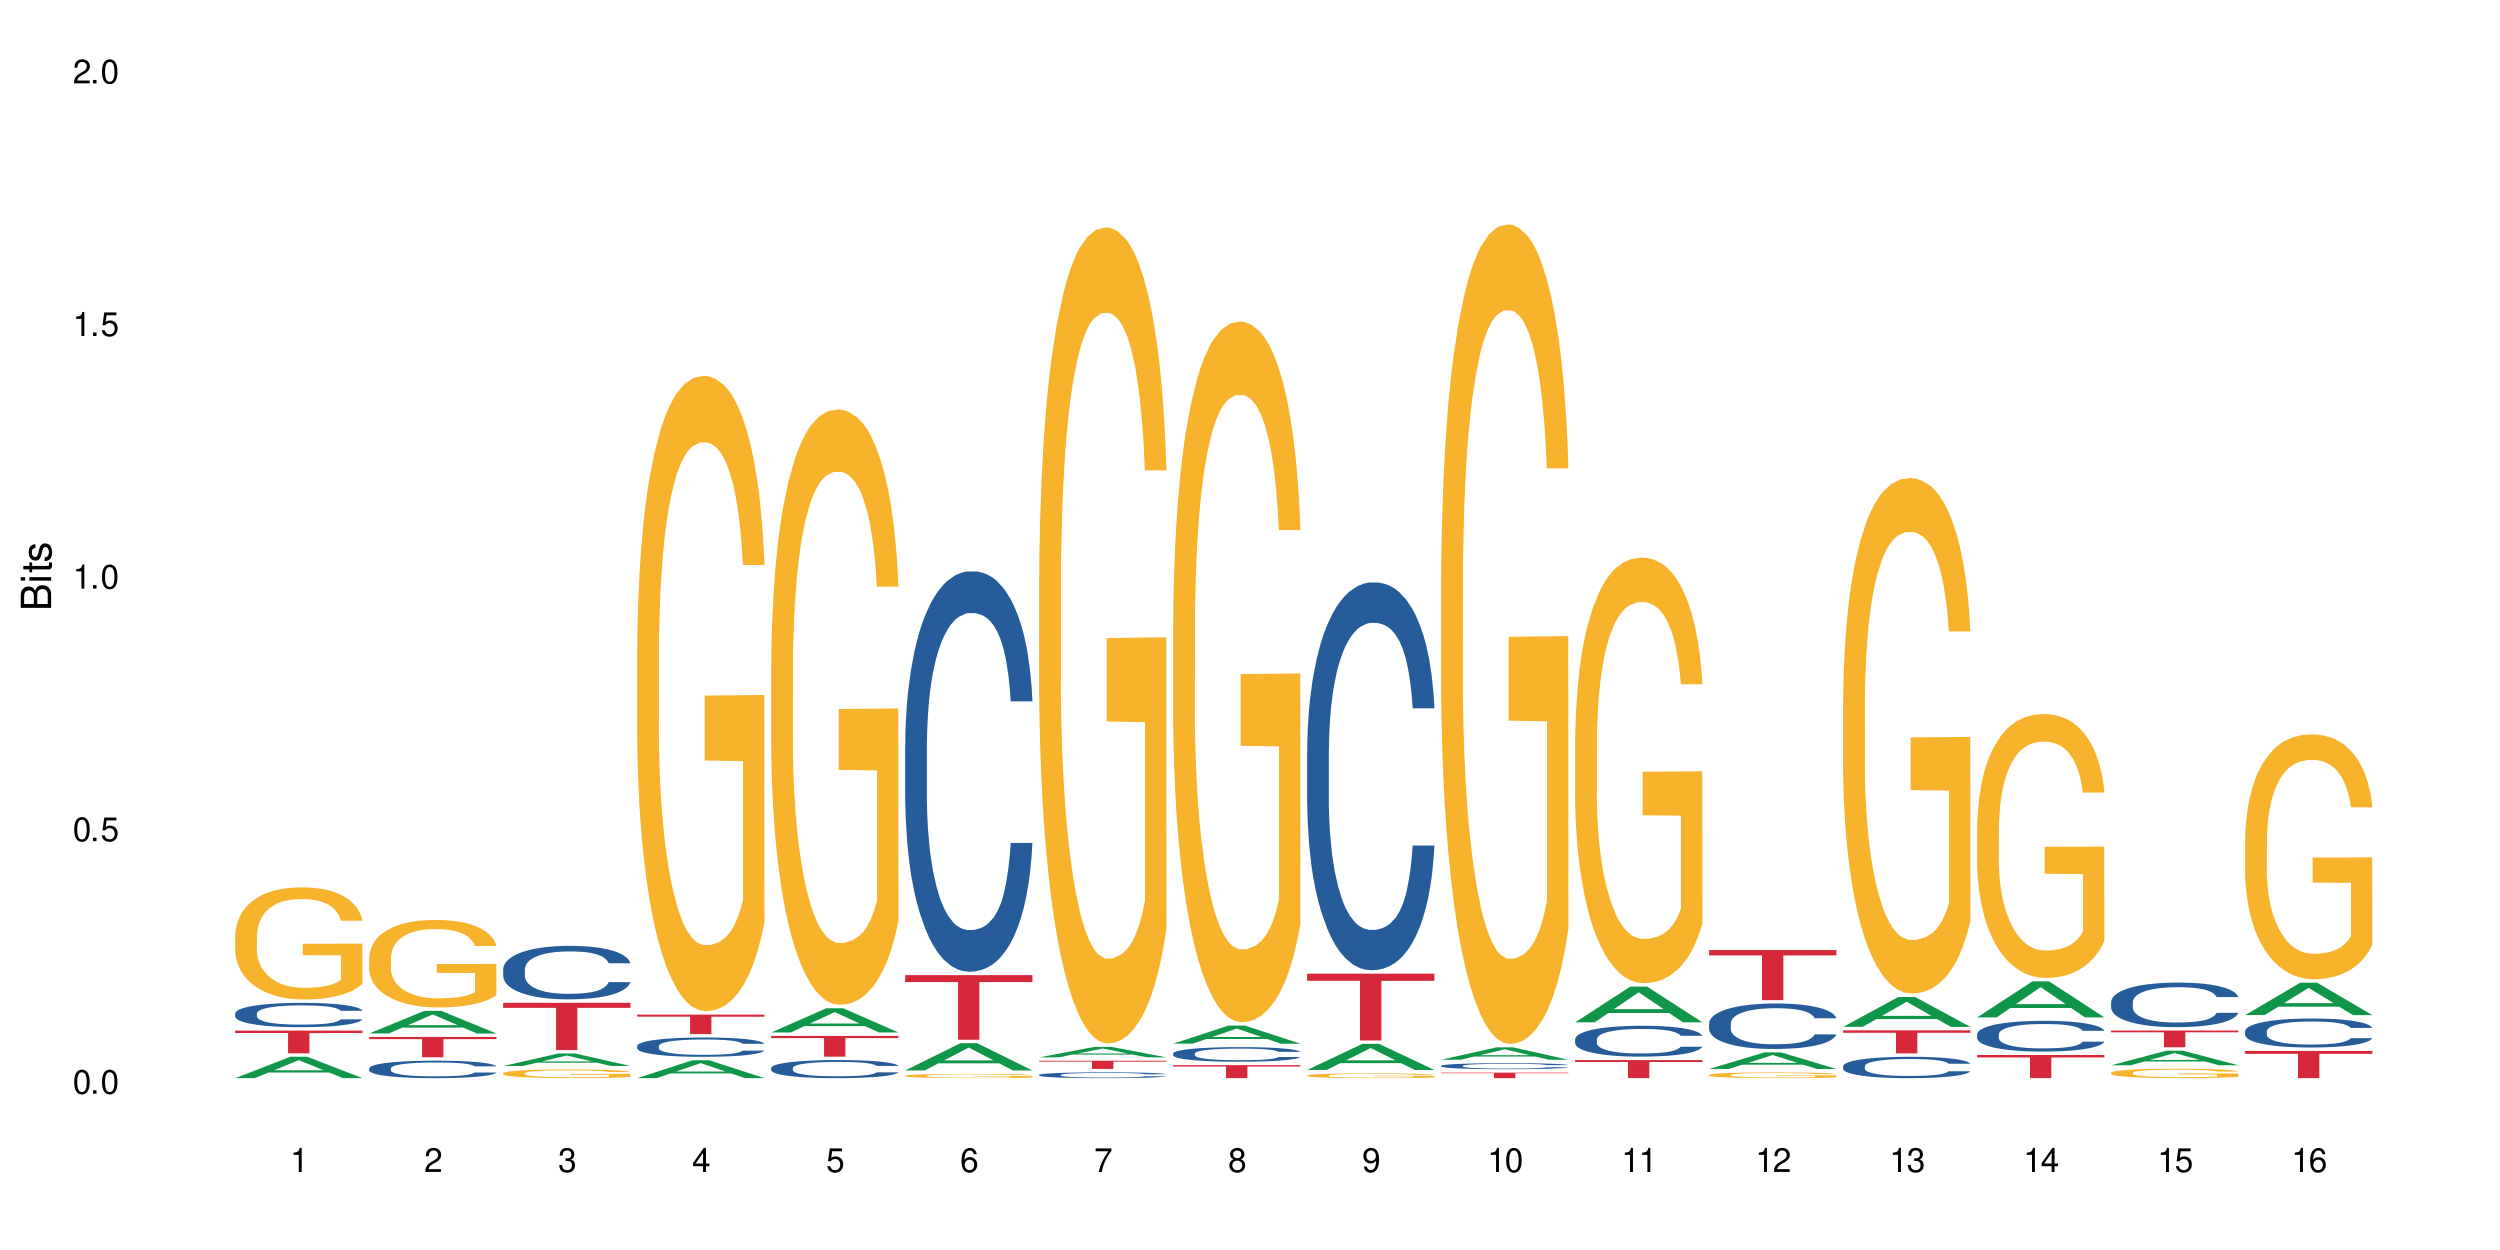 <?xml version="1.0" encoding="UTF-8"?>
<svg xmlns="http://www.w3.org/2000/svg" xmlns:xlink="http://www.w3.org/1999/xlink" width="720" height="360" viewBox="0 0 720 360">
<defs>
<g>
<g id="glyph-0-0">
</g>
<g id="glyph-0-1">
<path d="M 2.641 -6.938 C 2 -6.938 1.422 -6.656 1.078 -6.172 C 0.641 -5.562 0.406 -4.641 0.406 -3.359 C 0.406 -1.016 1.188 0.219 2.641 0.219 C 4.078 0.219 4.859 -1.016 4.859 -3.297 C 4.859 -4.641 4.656 -5.547 4.203 -6.172 C 3.844 -6.656 3.281 -6.938 2.641 -6.938 Z M 2.641 -6.188 C 3.547 -6.188 4 -5.25 4 -3.375 C 4 -1.406 3.562 -0.484 2.625 -0.484 C 1.734 -0.484 1.281 -1.438 1.281 -3.344 C 1.281 -5.25 1.734 -6.188 2.641 -6.188 Z M 2.641 -6.188 "/>
</g>
<g id="glyph-0-2">
<path d="M 1.828 -1 L 0.828 -1 L 0.828 0 L 1.828 0 Z M 1.828 -1 "/>
</g>
<g id="glyph-0-3">
<path d="M 4.562 -6.797 L 1.062 -6.797 L 0.547 -3.094 L 1.328 -3.094 C 1.719 -3.562 2.047 -3.734 2.578 -3.734 C 3.484 -3.734 4.062 -3.109 4.062 -2.094 C 4.062 -1.125 3.484 -0.531 2.578 -0.531 C 1.828 -0.531 1.375 -0.906 1.188 -1.672 L 0.328 -1.672 C 0.453 -1.109 0.547 -0.844 0.75 -0.594 C 1.125 -0.078 1.828 0.219 2.594 0.219 C 3.969 0.219 4.922 -0.781 4.922 -2.219 C 4.922 -3.562 4.031 -4.484 2.719 -4.484 C 2.25 -4.484 1.859 -4.359 1.469 -4.062 L 1.734 -5.969 L 4.562 -5.969 Z M 4.562 -6.797 "/>
</g>
<g id="glyph-0-4">
<path d="M 2.484 -4.938 L 2.484 0 L 3.328 0 L 3.328 -6.938 L 2.766 -6.938 C 2.469 -5.875 2.281 -5.734 0.984 -5.562 L 0.984 -4.938 Z M 2.484 -4.938 "/>
</g>
<g id="glyph-0-5">
<path d="M 4.859 -0.828 L 1.281 -0.828 C 1.359 -1.406 1.672 -1.781 2.5 -2.281 L 3.469 -2.828 C 4.406 -3.344 4.906 -4.062 4.906 -4.906 C 4.906 -5.484 4.672 -6.031 4.266 -6.406 C 3.859 -6.766 3.375 -6.938 2.719 -6.938 C 1.859 -6.938 1.219 -6.625 0.844 -6.031 C 0.609 -5.672 0.5 -5.234 0.484 -4.531 L 1.328 -4.531 C 1.359 -5.016 1.406 -5.281 1.531 -5.516 C 1.75 -5.938 2.188 -6.203 2.703 -6.203 C 3.469 -6.203 4.031 -5.641 4.031 -4.891 C 4.031 -4.344 3.719 -3.859 3.125 -3.516 L 2.234 -3 C 0.812 -2.172 0.406 -1.531 0.328 -0.016 L 4.859 -0.016 Z M 4.859 -0.828 "/>
</g>
<g id="glyph-0-6">
<path d="M 2.125 -3.188 L 2.578 -3.188 C 3.5 -3.188 3.984 -2.766 3.984 -1.922 C 3.984 -1.062 3.469 -0.531 2.594 -0.531 C 1.656 -0.531 1.203 -1 1.156 -2.016 L 0.312 -2.016 C 0.344 -1.453 0.438 -1.094 0.609 -0.781 C 0.953 -0.109 1.625 0.219 2.547 0.219 C 3.953 0.219 4.859 -0.625 4.859 -1.938 C 4.859 -2.828 4.516 -3.297 3.703 -3.594 C 4.344 -3.844 4.656 -4.328 4.656 -5.031 C 4.656 -6.219 3.875 -6.938 2.578 -6.938 C 1.203 -6.938 0.484 -6.172 0.453 -4.703 L 1.297 -4.703 C 1.312 -5.125 1.344 -5.359 1.453 -5.578 C 1.641 -5.969 2.062 -6.203 2.594 -6.203 C 3.344 -6.203 3.797 -5.75 3.797 -5 C 3.797 -4.516 3.609 -4.219 3.25 -4.047 C 3.016 -3.953 2.703 -3.922 2.125 -3.906 Z M 2.125 -3.188 "/>
</g>
<g id="glyph-0-7">
<path d="M 3.141 -1.672 L 3.141 0 L 3.984 0 L 3.984 -1.672 L 4.984 -1.672 L 4.984 -2.438 L 3.984 -2.438 L 3.984 -6.938 L 3.359 -6.938 L 0.266 -2.578 L 0.266 -1.672 Z M 3.141 -2.438 L 1 -2.438 L 3.141 -5.5 Z M 3.141 -2.438 "/>
</g>
<g id="glyph-0-8">
<path d="M 4.781 -5.125 C 4.609 -6.266 3.891 -6.938 2.844 -6.938 C 2.094 -6.938 1.422 -6.578 1.031 -5.953 C 0.594 -5.266 0.406 -4.422 0.406 -3.172 C 0.406 -2 0.578 -1.25 0.984 -0.641 C 1.359 -0.078 1.953 0.219 2.703 0.219 C 3.984 0.219 4.922 -0.75 4.922 -2.094 C 4.922 -3.375 4.062 -4.281 2.844 -4.281 C 2.172 -4.281 1.641 -4.031 1.281 -3.516 C 1.281 -5.234 1.828 -6.188 2.797 -6.188 C 3.391 -6.188 3.797 -5.797 3.938 -5.125 Z M 2.734 -3.531 C 3.547 -3.531 4.062 -2.953 4.062 -2.031 C 4.062 -1.156 3.484 -0.531 2.703 -0.531 C 1.922 -0.531 1.328 -1.188 1.328 -2.078 C 1.328 -2.938 1.906 -3.531 2.734 -3.531 Z M 2.734 -3.531 "/>
</g>
<g id="glyph-0-9">
<path d="M 4.984 -6.797 L 0.438 -6.797 L 0.438 -5.969 L 4.109 -5.969 C 2.5 -3.656 1.828 -2.234 1.328 0 L 2.219 0 C 2.594 -2.172 3.453 -4.047 4.984 -6.094 Z M 4.984 -6.797 "/>
</g>
<g id="glyph-0-10">
<path d="M 3.75 -3.656 C 4.469 -4.094 4.688 -4.438 4.688 -5.078 C 4.688 -6.172 3.844 -6.938 2.641 -6.938 C 1.438 -6.938 0.594 -6.172 0.594 -5.094 C 0.594 -4.438 0.812 -4.094 1.516 -3.656 C 0.734 -3.266 0.359 -2.703 0.359 -1.922 C 0.359 -0.656 1.281 0.219 2.641 0.219 C 3.984 0.219 4.922 -0.656 4.922 -1.922 C 4.922 -2.703 4.531 -3.266 3.75 -3.656 Z M 2.641 -6.188 C 3.359 -6.188 3.812 -5.75 3.812 -5.062 C 3.812 -4.406 3.344 -3.984 2.641 -3.984 C 1.922 -3.984 1.453 -4.406 1.453 -5.078 C 1.453 -5.75 1.922 -6.188 2.641 -6.188 Z M 2.641 -3.266 C 3.484 -3.266 4.062 -2.719 4.062 -1.906 C 4.062 -1.078 3.484 -0.531 2.625 -0.531 C 1.797 -0.531 1.219 -1.094 1.219 -1.906 C 1.219 -2.719 1.781 -3.266 2.641 -3.266 Z M 2.641 -3.266 "/>
</g>
<g id="glyph-0-11">
<path d="M 0.516 -1.578 C 0.672 -0.453 1.406 0.219 2.438 0.219 C 3.188 0.219 3.859 -0.141 4.266 -0.766 C 4.688 -1.453 4.891 -2.297 4.891 -3.547 C 4.891 -4.719 4.703 -5.453 4.312 -6.078 C 3.938 -6.641 3.344 -6.938 2.594 -6.938 C 1.297 -6.938 0.359 -5.969 0.359 -4.625 C 0.359 -3.344 1.234 -2.453 2.453 -2.453 C 3.094 -2.453 3.578 -2.672 4.016 -3.203 C 4 -1.484 3.469 -0.531 2.5 -0.531 C 1.906 -0.531 1.484 -0.906 1.359 -1.578 Z M 2.578 -6.203 C 3.375 -6.203 3.969 -5.531 3.969 -4.641 C 3.969 -3.797 3.391 -3.188 2.547 -3.188 C 1.734 -3.188 1.234 -3.766 1.234 -4.688 C 1.234 -5.562 1.797 -6.203 2.578 -6.203 Z M 2.578 -6.203 "/>
</g>
<g id="glyph-1-0">
</g>
<g id="glyph-1-1">
<path d="M 0 -0.953 L 0 -4.891 C 0 -5.719 -0.234 -6.344 -0.734 -6.797 C -1.188 -7.234 -1.812 -7.469 -2.5 -7.469 C -3.547 -7.469 -4.188 -7 -4.625 -5.875 C -4.984 -6.688 -5.625 -7.094 -6.531 -7.094 C -7.172 -7.094 -7.734 -6.859 -8.141 -6.391 C -8.562 -5.922 -8.75 -5.344 -8.75 -4.5 L -8.75 -0.953 Z M -4.984 -2.062 L -7.766 -2.062 L -7.766 -4.219 C -7.766 -4.844 -7.688 -5.203 -7.453 -5.5 C -7.219 -5.812 -6.859 -5.969 -6.375 -5.969 C -5.891 -5.969 -5.531 -5.812 -5.297 -5.5 C -5.062 -5.203 -4.984 -4.844 -4.984 -4.219 Z M -0.984 -2.062 L -4 -2.062 L -4 -4.781 C -4 -5.766 -3.438 -6.359 -2.484 -6.359 C -1.547 -6.359 -0.984 -5.766 -0.984 -4.781 Z M -0.984 -2.062 "/>
</g>
<g id="glyph-1-2">
<path d="M -6.281 -1.797 L -6.281 -0.797 L 0 -0.797 L 0 -1.797 Z M -8.75 -1.797 L -8.75 -0.797 L -7.484 -0.797 L -7.484 -1.797 Z M -8.75 -1.797 "/>
</g>
<g id="glyph-1-3">
<path d="M -6.281 -3.047 L -6.281 -2.016 L -8.016 -2.016 L -8.016 -1.016 L -6.281 -1.016 L -6.281 -0.172 L -5.469 -0.172 L -5.469 -1.016 L -0.719 -1.016 C -0.078 -1.016 0.281 -1.453 0.281 -2.234 C 0.281 -2.5 0.25 -2.719 0.188 -3.047 L -0.641 -3.047 C -0.609 -2.906 -0.594 -2.766 -0.594 -2.562 C -0.594 -2.141 -0.719 -2.016 -1.156 -2.016 L -5.469 -2.016 L -5.469 -3.047 Z M -6.281 -3.047 "/>
</g>
<g id="glyph-1-4">
<path d="M -4.531 -5.25 C -5.766 -5.25 -6.469 -4.422 -6.469 -2.969 C -6.469 -1.516 -5.719 -0.562 -4.547 -0.562 C -3.562 -0.562 -3.094 -1.062 -2.734 -2.562 L -2.516 -3.484 C -2.344 -4.188 -2.094 -4.469 -1.641 -4.469 C -1.047 -4.469 -0.641 -3.875 -0.641 -3 C -0.641 -2.453 -0.797 -2 -1.062 -1.75 C -1.25 -1.594 -1.422 -1.531 -1.875 -1.469 L -1.875 -0.406 C -0.422 -0.453 0.281 -1.266 0.281 -2.922 C 0.281 -4.5 -0.5 -5.516 -1.719 -5.516 C -2.656 -5.516 -3.172 -4.984 -3.469 -3.734 L -3.703 -2.766 C -3.891 -1.953 -4.156 -1.609 -4.594 -1.609 C -5.188 -1.609 -5.547 -2.125 -5.547 -2.938 C -5.547 -3.75 -5.203 -4.172 -4.531 -4.203 Z M -4.531 -5.25 "/>
</g>
</g>
</defs>
<rect x="-72" y="-36" width="864" height="432" fill="rgb(100%, 100%, 100%)" fill-opacity="1"/>
<path fill-rule="nonzero" fill="rgb(6.275%, 58.824%, 28.235%)" fill-opacity="1" d="M 67.73 310.504 L 67.77 310.496 L 83.633 304.34 L 88.449 304.34 L 104.391 310.508 L 98.789 310.508 L 94.797 308.898 L 77.289 308.898 L 73.371 310.504 L 67.73 310.504 L 78.973 308.23 L 93.191 308.227 L 86.102 305.348 L 86.023 305.34 L 85.945 305.359 L 78.934 308.227 L 78.973 308.23 Z M 67.73 310.504 "/>
<path fill-rule="nonzero" fill="rgb(14.51%, 36.078%, 60%)" fill-opacity="1" d="M 67.73 291.871 L 67.777 291.867 L 67.777 291.715 L 67.91 291.469 L 68.223 291.164 L 68.535 290.953 L 69.34 290.574 L 70.457 290.211 L 71.621 289.93 L 72.469 289.766 L 73.23 289.637 L 74.973 289.398 L 76.09 289.277 L 77.297 289.172 L 78.773 289.062 L 79.848 288.996 L 82.262 288.895 L 84.051 288.852 L 85.434 288.832 L 88.43 288.832 L 90.219 288.855 L 91.516 288.891 L 92.945 288.941 L 94.152 288.996 L 96.254 289.137 L 98.133 289.316 L 98.98 289.418 L 100.324 289.617 L 101.352 289.809 L 102.066 289.977 L 102.871 290.211 L 103.586 290.5 L 104.125 290.824 L 104.391 291.102 L 98.133 291.102 L 97.82 290.844 L 97.461 290.645 L 96.793 290.383 L 96.121 290.199 L 95.184 290.012 L 94.332 289.891 L 93.172 289.77 L 92.141 289.695 L 91.07 289.637 L 90.039 289.598 L 88.074 289.559 L 85.793 289.559 L 84.945 289.574 L 83.199 289.625 L 82.262 289.668 L 80.918 289.758 L 79.98 289.84 L 78.863 289.969 L 78.102 290.078 L 77.164 290.242 L 76.492 290.391 L 75.734 290.602 L 75.285 290.762 L 74.883 290.941 L 74.527 291.152 L 74.258 291.375 L 74.078 291.609 L 73.988 291.84 L 73.988 292.832 L 74.078 293.062 L 74.305 293.328 L 74.883 293.719 L 75.734 294.059 L 76.719 294.328 L 77.656 294.52 L 78.191 294.609 L 78.906 294.711 L 80.027 294.836 L 81.637 294.965 L 82.574 295.016 L 84.004 295.066 L 85.48 295.094 L 87.449 295.094 L 89.191 295.066 L 90.352 295.035 L 91.559 294.984 L 93.215 294.875 L 94.242 294.773 L 95.137 294.652 L 95.809 294.531 L 96.254 294.43 L 96.926 294.23 L 97.461 294.012 L 97.863 293.789 L 98.133 293.574 L 104.391 293.574 L 104.125 293.828 L 103.723 294.078 L 103.32 294.262 L 102.691 294.484 L 101.977 294.684 L 100.949 294.906 L 100.102 295.055 L 98.98 295.215 L 97.953 295.336 L 96.836 295.445 L 95.184 295.574 L 94.109 295.637 L 92.945 295.695 L 91.559 295.746 L 89.816 295.789 L 87.938 295.816 L 86.195 295.82 L 84.316 295.809 L 82.934 295.785 L 81.098 295.727 L 78.82 295.609 L 77.164 295.488 L 75.867 295.367 L 74.75 295.242 L 73.5 295.066 L 71.891 294.785 L 70.906 294.57 L 70.234 294.391 L 69.473 294.141 L 68.938 293.918 L 68.312 293.559 L 67.863 293.105 L 67.73 292.754 Z M 67.73 291.871 "/>
<path fill-rule="nonzero" fill="rgb(96.863%, 70.196%, 16.863%)" fill-opacity="1" d="M 67.73 269.387 L 67.777 269.355 L 67.777 268.766 L 67.953 267.441 L 68.402 265.613 L 68.984 264.109 L 69.609 262.93 L 70.012 262.309 L 70.684 261.426 L 71.262 260.777 L 72.738 259.449 L 74.617 258.211 L 75.645 257.68 L 76.809 257.18 L 78.461 256.617 L 79.223 256.414 L 81.547 255.941 L 84.184 255.645 L 87.09 255.559 L 88.43 255.586 L 90.266 255.703 L 92.77 256.027 L 94.199 256.324 L 95.316 256.617 L 96.477 257.004 L 97.91 257.594 L 99.25 258.301 L 100.324 259.008 L 101.395 259.891 L 102.289 260.836 L 103.051 261.867 L 103.723 263.105 L 104.125 264.137 L 104.391 265.168 L 98.176 265.168 L 97.82 264.137 L 97.418 263.34 L 96.746 262.367 L 96.074 261.66 L 95.406 261.102 L 94.152 260.336 L 93.082 259.863 L 91.738 259.449 L 90.441 259.184 L 88.969 259.008 L 88.074 258.949 L 85.703 258.949 L 83.559 259.156 L 82.305 259.391 L 81.41 259.625 L 80.16 260.07 L 79.398 260.422 L 78.953 260.66 L 77.613 261.574 L 76.719 262.398 L 76.227 262.957 L 75.602 263.844 L 75.152 264.641 L 74.66 265.82 L 74.391 266.703 L 74.035 268.707 L 73.988 274.016 L 74.125 275.137 L 74.391 276.344 L 74.75 277.406 L 75.285 278.527 L 75.824 279.383 L 76.762 280.531 L 77.566 281.297 L 78.191 281.801 L 79.398 282.594 L 79.891 282.859 L 81.055 283.391 L 82.262 283.805 L 83.738 284.16 L 84.855 284.336 L 86.641 284.484 L 88.922 284.484 L 91.605 284.305 L 93.305 284.07 L 94.465 283.836 L 95.227 283.629 L 96.164 283.305 L 96.836 283.008 L 97.461 282.684 L 98.223 282.184 L 98.223 275.137 L 87.18 275.105 L 87.18 271.805 L 104.348 271.773 L 104.391 283.305 L 103.453 284.098 L 102.289 284.867 L 101.172 285.457 L 100.012 285.957 L 98.355 286.516 L 97.016 286.871 L 94.957 287.285 L 93.082 287.551 L 91.113 287.727 L 89.371 287.816 L 87.312 287.844 L 85.48 287.785 L 83.512 287.609 L 81.949 287.371 L 80.516 287.078 L 79.086 286.695 L 77.297 286.074 L 76.137 285.574 L 74.93 284.953 L 73.723 284.219 L 72.648 283.422 L 71.934 282.801 L 71.219 282.094 L 70.457 281.211 L 69.742 280.207 L 69.207 279.293 L 68.715 278.262 L 68.355 277.289 L 68 275.961 L 67.82 274.898 L 67.73 273.984 Z M 67.73 269.387 "/>
<path fill-rule="nonzero" fill="rgb(83.922%, 15.686%, 22.353%)" fill-opacity="1" d="M 67.73 296.809 L 104.391 296.809 L 104.391 297.508 L 89.113 297.516 L 89.113 303.352 L 82.965 303.352 L 82.965 297.523 L 82.875 297.508 L 67.73 297.508 Z M 67.73 296.809 "/>
<path fill-rule="nonzero" fill="rgb(6.275%, 58.824%, 28.235%)" fill-opacity="1" d="M 106.32 297.641 L 106.359 297.633 L 122.223 291.121 L 127.039 291.121 L 142.98 297.648 L 137.383 297.648 L 133.387 295.941 L 115.879 295.941 L 111.961 297.641 L 106.32 297.641 L 117.562 295.238 L 131.781 295.23 L 124.691 292.188 L 124.613 292.18 L 124.535 292.199 L 117.523 295.23 L 117.562 295.238 Z M 106.32 297.641 "/>
<path fill-rule="nonzero" fill="rgb(14.51%, 36.078%, 60%)" fill-opacity="1" d="M 106.32 307.668 L 106.367 307.664 L 106.367 307.551 L 106.5 307.379 L 106.812 307.156 L 107.125 307.004 L 107.93 306.734 L 109.047 306.473 L 110.211 306.27 L 111.059 306.148 L 111.82 306.059 L 113.562 305.887 L 114.684 305.801 L 115.891 305.723 L 117.363 305.645 L 118.438 305.598 L 120.852 305.523 L 122.641 305.492 L 124.027 305.48 L 127.02 305.48 L 128.809 305.496 L 130.105 305.52 L 131.535 305.559 L 132.742 305.598 L 134.844 305.699 L 136.723 305.828 L 137.574 305.902 L 138.914 306.043 L 139.941 306.184 L 140.656 306.301 L 141.461 306.473 L 142.176 306.68 L 142.715 306.914 L 142.98 307.109 L 136.723 307.109 L 136.41 306.926 L 136.051 306.785 L 135.383 306.598 L 134.711 306.461 L 133.773 306.328 L 132.922 306.242 L 131.762 306.156 L 130.73 306.102 L 129.66 306.059 L 128.629 306.031 L 126.664 306.004 L 124.383 306.004 L 123.535 306.012 L 121.789 306.051 L 120.852 306.082 L 119.512 306.145 L 118.57 306.207 L 117.453 306.297 L 116.695 306.375 L 115.754 306.496 L 115.086 306.602 L 114.324 306.754 L 113.879 306.867 L 113.473 306.996 L 113.117 307.148 L 112.848 307.309 L 112.668 307.48 L 112.582 307.645 L 112.582 308.355 L 112.668 308.523 L 112.895 308.715 L 113.473 308.996 L 114.324 309.238 L 115.309 309.434 L 116.246 309.57 L 116.781 309.637 L 117.5 309.707 L 118.617 309.801 L 120.227 309.895 L 121.164 309.93 L 122.594 309.965 L 124.07 309.984 L 126.039 309.984 L 127.781 309.965 L 128.945 309.945 L 130.152 309.906 L 131.805 309.828 L 132.832 309.754 L 133.727 309.668 L 134.398 309.582 L 134.844 309.508 L 135.516 309.363 L 136.051 309.207 L 136.453 309.047 L 136.723 308.891 L 142.98 308.891 L 142.715 309.074 L 142.312 309.254 L 141.91 309.387 L 141.281 309.547 L 140.566 309.691 L 139.539 309.852 L 138.691 309.957 L 137.574 310.07 L 136.543 310.16 L 135.426 310.238 L 133.773 310.328 L 132.699 310.375 L 131.535 310.418 L 130.152 310.453 L 128.406 310.484 L 126.531 310.504 L 124.785 310.508 L 122.906 310.5 L 121.523 310.48 L 119.688 310.441 L 117.41 310.355 L 115.754 310.27 L 114.457 310.184 L 113.34 310.09 L 112.09 309.965 L 110.48 309.766 L 109.496 309.609 L 108.824 309.48 L 108.066 309.301 L 107.527 309.141 L 106.902 308.883 L 106.457 308.555 L 106.32 308.301 Z M 106.32 307.668 "/>
<path fill-rule="nonzero" fill="rgb(96.863%, 70.196%, 16.863%)" fill-opacity="1" d="M 106.32 275.734 L 106.367 275.715 L 106.367 275.254 L 106.543 274.219 L 106.992 272.793 L 107.574 271.621 L 108.199 270.699 L 108.602 270.215 L 109.273 269.527 L 109.852 269.02 L 111.328 267.984 L 113.207 267.02 L 114.234 266.605 L 115.398 266.215 L 117.051 265.777 L 117.812 265.617 L 120.137 265.25 L 122.773 265.02 L 125.68 264.949 L 127.02 264.973 L 128.855 265.066 L 131.359 265.316 L 132.789 265.547 L 133.906 265.777 L 135.07 266.078 L 136.5 266.539 L 137.84 267.09 L 138.914 267.641 L 139.988 268.332 L 140.879 269.066 L 141.641 269.871 L 142.312 270.836 L 142.715 271.641 L 142.98 272.449 L 136.77 272.449 L 136.41 271.641 L 136.008 271.023 L 135.336 270.262 L 134.668 269.711 L 133.996 269.273 L 132.742 268.676 L 131.672 268.309 L 130.328 267.984 L 129.031 267.777 L 127.559 267.641 L 126.664 267.594 L 124.293 267.594 L 122.148 267.758 L 120.895 267.941 L 120.004 268.125 L 118.75 268.469 L 117.988 268.746 L 117.543 268.93 L 116.203 269.641 L 115.309 270.285 L 114.816 270.723 L 114.191 271.414 L 113.742 272.035 L 113.25 272.953 L 112.984 273.645 L 112.625 275.207 L 112.582 279.348 L 112.715 280.219 L 112.984 281.164 L 113.34 281.992 L 113.879 282.867 L 114.414 283.531 L 115.352 284.43 L 116.156 285.027 L 116.781 285.418 L 117.988 286.039 L 118.48 286.246 L 119.645 286.66 L 120.852 286.98 L 122.328 287.258 L 123.445 287.395 L 125.234 287.512 L 127.512 287.512 L 130.195 287.371 L 131.895 287.188 L 133.059 287.004 L 133.816 286.844 L 134.754 286.59 L 135.426 286.359 L 136.051 286.109 L 136.812 285.719 L 136.812 280.219 L 125.77 280.199 L 125.77 277.621 L 142.938 277.598 L 142.98 286.59 L 142.043 287.211 L 140.879 287.809 L 139.762 288.27 L 138.602 288.66 L 136.945 289.098 L 135.605 289.375 L 133.547 289.695 L 131.672 289.902 L 129.703 290.039 L 127.961 290.109 L 125.902 290.133 L 124.07 290.086 L 122.102 289.949 L 120.539 289.766 L 119.109 289.535 L 117.676 289.234 L 115.891 288.754 L 114.727 288.363 L 113.52 287.879 L 112.312 287.305 L 111.238 286.684 L 110.523 286.199 L 109.809 285.648 L 109.047 284.957 L 108.332 284.176 L 107.797 283.465 L 107.305 282.66 L 106.945 281.898 L 106.59 280.863 L 106.41 280.035 L 106.32 279.324 Z M 106.32 275.734 "/>
<path fill-rule="nonzero" fill="rgb(83.922%, 15.686%, 22.353%)" fill-opacity="1" d="M 106.32 298.633 L 142.98 298.633 L 142.98 299.262 L 127.703 299.266 L 127.703 304.492 L 121.555 304.492 L 121.555 299.273 L 121.465 299.262 L 106.32 299.262 Z M 106.32 298.633 "/>
<path fill-rule="nonzero" fill="rgb(6.275%, 58.824%, 28.235%)" fill-opacity="1" d="M 144.91 307.016 L 144.949 307.012 L 160.812 303.398 L 165.633 303.398 L 181.574 307.016 L 175.973 307.016 L 171.977 306.074 L 154.469 306.074 L 150.551 307.016 L 144.91 307.016 L 156.152 305.684 L 170.371 305.68 L 163.281 303.988 L 163.203 303.988 L 163.125 303.996 L 156.113 305.68 L 156.152 305.684 Z M 144.91 307.016 "/>
<path fill-rule="nonzero" fill="rgb(14.51%, 36.078%, 60%)" fill-opacity="1" d="M 144.91 279.117 L 144.957 279.102 L 144.957 278.766 L 145.09 278.23 L 145.402 277.555 L 145.715 277.09 L 146.52 276.258 L 147.641 275.457 L 148.801 274.84 L 149.652 274.473 L 150.41 274.191 L 152.156 273.672 L 153.273 273.402 L 154.48 273.164 L 155.953 272.926 L 157.027 272.785 L 159.441 272.559 L 161.23 272.461 L 162.617 272.418 L 165.613 272.418 L 167.398 272.477 L 168.695 272.547 L 170.129 272.656 L 171.336 272.785 L 173.434 273.094 L 175.312 273.488 L 176.164 273.715 L 177.504 274.148 L 178.531 274.57 L 179.246 274.938 L 180.051 275.457 L 180.77 276.09 L 181.305 276.809 L 181.574 277.414 L 175.312 277.414 L 175 276.852 L 174.645 276.414 L 173.973 275.836 L 173.301 275.43 L 172.363 275.02 L 171.512 274.754 L 170.352 274.488 L 169.324 274.316 L 168.25 274.191 L 167.223 274.105 L 165.254 274.023 L 162.973 274.023 L 162.125 274.051 L 160.379 274.164 L 159.441 274.262 L 158.102 274.457 L 157.16 274.641 L 156.043 274.922 L 155.285 275.164 L 154.344 275.527 L 153.676 275.852 L 152.914 276.316 L 152.469 276.668 L 152.066 277.062 L 151.707 277.527 L 151.438 278.02 L 151.262 278.539 L 151.172 279.047 L 151.172 281.227 L 151.262 281.734 L 151.484 282.324 L 152.066 283.184 L 152.914 283.93 L 153.898 284.52 L 154.836 284.941 L 155.375 285.137 L 156.09 285.363 L 157.207 285.645 L 158.816 285.926 L 159.754 286.039 L 161.184 286.152 L 162.66 286.207 L 164.629 286.207 L 166.371 286.152 L 167.535 286.082 L 168.742 285.969 L 170.395 285.73 L 171.422 285.504 L 172.316 285.238 L 172.988 284.969 L 173.434 284.742 L 174.105 284.309 L 174.645 283.828 L 175.047 283.336 L 175.312 282.859 L 181.574 282.859 L 181.305 283.422 L 180.902 283.969 L 180.5 284.379 L 179.875 284.871 L 179.156 285.309 L 178.129 285.801 L 177.281 286.121 L 176.164 286.477 L 175.133 286.742 L 174.016 286.98 L 172.363 287.262 L 171.289 287.402 L 170.129 287.531 L 168.742 287.645 L 166.996 287.742 L 165.121 287.797 L 163.375 287.812 L 161.5 287.785 L 160.113 287.727 L 158.281 287.602 L 156 287.348 L 154.344 287.078 L 153.047 286.812 L 151.93 286.531 L 150.68 286.152 L 149.07 285.531 L 148.086 285.055 L 147.414 284.66 L 146.656 284.109 L 146.117 283.617 L 145.492 282.832 L 145.047 281.832 L 144.91 281.059 Z M 144.91 279.117 "/>
<path fill-rule="nonzero" fill="rgb(96.863%, 70.196%, 16.863%)" fill-opacity="1" d="M 144.91 309.078 L 144.957 309.074 L 144.957 309.031 L 145.137 308.926 L 145.582 308.785 L 146.164 308.668 L 146.789 308.578 L 147.191 308.527 L 147.863 308.461 L 148.445 308.41 L 149.918 308.309 L 151.797 308.211 L 152.824 308.168 L 153.988 308.129 L 155.641 308.086 L 156.402 308.07 L 158.727 308.035 L 161.363 308.012 L 164.27 308.004 L 165.613 308.008 L 167.445 308.016 L 169.949 308.043 L 171.379 308.062 L 172.496 308.086 L 173.66 308.117 L 175.09 308.164 L 176.43 308.219 L 177.504 308.273 L 178.578 308.34 L 179.473 308.414 L 180.23 308.496 L 180.902 308.59 L 181.305 308.672 L 181.574 308.75 L 175.359 308.75 L 175 308.672 L 174.598 308.609 L 173.926 308.531 L 173.258 308.477 L 172.586 308.434 L 171.336 308.375 L 170.262 308.34 L 168.922 308.309 L 167.625 308.285 L 166.148 308.273 L 165.254 308.27 L 162.883 308.27 L 160.738 308.285 L 159.488 308.301 L 158.594 308.32 L 157.34 308.355 L 156.582 308.383 L 156.133 308.402 L 154.793 308.473 L 153.898 308.535 L 153.406 308.578 L 152.781 308.648 L 152.332 308.711 L 151.84 308.801 L 151.574 308.871 L 151.215 309.023 L 151.172 309.438 L 151.305 309.523 L 151.574 309.617 L 151.93 309.699 L 152.469 309.785 L 153.004 309.852 L 153.941 309.941 L 154.746 310 L 155.375 310.039 L 156.582 310.102 L 157.07 310.121 L 158.234 310.164 L 159.441 310.195 L 160.918 310.223 L 162.035 310.238 L 163.824 310.25 L 166.102 310.25 L 168.785 310.234 L 170.484 310.215 L 171.648 310.199 L 172.406 310.184 L 173.348 310.156 L 174.016 310.133 L 174.645 310.109 L 175.402 310.07 L 175.402 309.523 L 164.359 309.52 L 164.359 309.266 L 181.527 309.262 L 181.574 310.156 L 180.633 310.219 L 179.473 310.277 L 178.352 310.324 L 177.191 310.363 L 175.535 310.406 L 174.195 310.434 L 172.141 310.465 L 170.262 310.484 L 168.293 310.5 L 166.551 310.508 L 164.492 310.508 L 162.66 310.504 L 160.695 310.492 L 159.129 310.473 L 157.699 310.449 L 156.266 310.418 L 154.48 310.371 L 153.316 310.332 L 152.109 310.285 L 150.902 310.227 L 149.828 310.164 L 149.113 310.117 L 148.398 310.062 L 147.641 309.996 L 146.922 309.918 L 146.387 309.848 L 145.895 309.766 L 145.539 309.691 L 145.18 309.586 L 145 309.504 L 144.91 309.434 Z M 144.91 309.078 "/>
<path fill-rule="nonzero" fill="rgb(83.922%, 15.686%, 22.353%)" fill-opacity="1" d="M 144.91 288.801 L 181.574 288.801 L 181.574 290.258 L 166.293 290.27 L 166.293 302.41 L 160.145 302.41 L 160.145 290.281 L 160.059 290.258 L 144.91 290.258 Z M 144.91 288.801 "/>
<path fill-rule="nonzero" fill="rgb(6.275%, 58.824%, 28.235%)" fill-opacity="1" d="M 183.5 310.504 L 183.543 310.5 L 199.402 305.352 L 204.223 305.352 L 220.164 310.508 L 214.562 310.508 L 210.566 309.164 L 193.059 309.164 L 189.141 310.504 L 183.5 310.504 L 194.742 308.605 L 208.961 308.602 L 201.871 306.195 L 201.793 306.191 L 201.715 306.203 L 194.703 308.602 L 194.742 308.605 Z M 183.5 310.504 "/>
<path fill-rule="nonzero" fill="rgb(14.51%, 36.078%, 60%)" fill-opacity="1" d="M 183.5 301.223 L 183.547 301.219 L 183.547 301.098 L 183.68 300.902 L 183.992 300.66 L 184.309 300.492 L 185.113 300.191 L 186.23 299.902 L 187.391 299.676 L 188.242 299.547 L 189 299.445 L 190.746 299.254 L 191.863 299.16 L 193.07 299.074 L 194.543 298.984 L 195.617 298.934 L 198.031 298.855 L 199.82 298.816 L 201.207 298.805 L 204.203 298.805 L 205.988 298.824 L 207.285 298.848 L 208.719 298.891 L 209.926 298.934 L 212.027 299.047 L 213.902 299.188 L 214.754 299.27 L 216.094 299.43 L 217.121 299.582 L 217.84 299.715 L 218.645 299.902 L 219.359 300.129 L 219.895 300.391 L 220.164 300.609 L 213.902 300.609 L 213.59 300.406 L 213.234 300.246 L 212.562 300.039 L 211.891 299.891 L 210.953 299.742 L 210.102 299.648 L 208.941 299.551 L 207.914 299.488 L 206.84 299.445 L 205.812 299.414 L 203.844 299.383 L 201.562 299.383 L 200.715 299.395 L 198.973 299.434 L 198.031 299.469 L 196.691 299.539 L 195.754 299.605 L 194.633 299.707 L 193.875 299.793 L 192.934 299.926 L 192.266 300.043 L 191.504 300.211 L 191.059 300.34 L 190.656 300.48 L 190.297 300.648 L 190.031 300.828 L 189.852 301.016 L 189.762 301.199 L 189.762 301.984 L 189.852 302.168 L 190.074 302.383 L 190.656 302.691 L 191.504 302.961 L 192.488 303.176 L 193.426 303.328 L 193.965 303.398 L 194.68 303.48 L 195.797 303.582 L 197.406 303.684 L 198.344 303.727 L 199.777 303.766 L 201.25 303.785 L 203.219 303.785 L 204.961 303.766 L 206.125 303.738 L 207.332 303.699 L 208.984 303.613 L 210.016 303.531 L 210.906 303.434 L 211.578 303.34 L 212.027 303.258 L 212.695 303.098 L 213.234 302.926 L 213.637 302.75 L 213.902 302.574 L 220.164 302.574 L 219.895 302.777 L 219.492 302.977 L 219.09 303.125 L 218.465 303.305 L 217.75 303.461 L 216.719 303.637 L 215.871 303.754 L 214.754 303.883 L 213.727 303.98 L 212.605 304.066 L 210.953 304.168 L 209.879 304.219 L 208.719 304.266 L 207.332 304.305 L 205.586 304.34 L 203.711 304.359 L 201.965 304.367 L 200.09 304.355 L 198.703 304.336 L 196.871 304.289 L 194.59 304.199 L 192.934 304.102 L 191.641 304.004 L 190.52 303.902 L 189.27 303.766 L 187.66 303.543 L 186.676 303.367 L 186.004 303.227 L 185.246 303.027 L 184.711 302.852 L 184.082 302.566 L 183.637 302.203 L 183.5 301.926 Z M 183.5 301.223 "/>
<path fill-rule="nonzero" fill="rgb(96.863%, 70.196%, 16.863%)" fill-opacity="1" d="M 183.5 186.617 L 183.547 186.449 L 183.547 183.109 L 183.727 175.59 L 184.172 165.23 L 184.754 156.707 L 185.379 150.023 L 185.781 146.516 L 186.453 141.504 L 187.035 137.824 L 188.508 130.309 L 190.387 123.289 L 191.414 120.281 L 192.578 117.441 L 194.23 114.266 L 194.992 113.098 L 197.316 110.422 L 199.953 108.75 L 202.859 108.25 L 204.203 108.418 L 206.035 109.086 L 208.539 110.922 L 209.969 112.594 L 211.086 114.266 L 212.25 116.438 L 213.68 119.781 L 215.02 123.789 L 216.094 127.801 L 217.168 132.812 L 218.062 138.16 L 218.82 144.008 L 219.492 151.027 L 219.895 156.875 L 220.164 162.723 L 213.949 162.723 L 213.59 156.875 L 213.188 152.363 L 212.52 146.848 L 211.848 142.84 L 211.176 139.664 L 209.926 135.32 L 208.852 132.645 L 207.512 130.309 L 206.215 128.805 L 204.738 127.801 L 203.844 127.465 L 201.477 127.465 L 199.328 128.637 L 198.078 129.973 L 197.184 131.309 L 195.93 133.816 L 195.172 135.82 L 194.723 137.156 L 193.383 142.336 L 192.488 147.016 L 191.996 150.191 L 191.371 155.203 L 190.922 159.715 L 190.434 166.398 L 190.164 171.414 L 189.805 182.773 L 189.762 212.852 L 189.895 219.203 L 190.164 226.055 L 190.52 232.066 L 191.059 238.418 L 191.594 243.262 L 192.531 249.781 L 193.336 254.125 L 193.965 256.965 L 195.172 261.477 L 195.664 262.98 L 196.824 265.988 L 198.031 268.328 L 199.508 270.332 L 200.625 271.336 L 202.414 272.172 L 204.695 272.172 L 207.375 271.168 L 209.074 269.832 L 210.238 268.496 L 210.996 267.324 L 211.938 265.488 L 212.605 263.816 L 213.234 261.977 L 213.992 259.137 L 213.992 219.203 L 202.949 219.035 L 202.949 200.32 L 220.117 200.152 L 220.164 265.488 L 219.223 270 L 218.062 274.344 L 216.945 277.684 L 215.781 280.527 L 214.129 283.699 L 212.785 285.707 L 210.73 288.047 L 208.852 289.551 L 206.883 290.551 L 205.141 291.055 L 203.086 291.219 L 201.25 290.887 L 199.285 289.883 L 197.719 288.547 L 196.289 286.875 L 194.859 284.703 L 193.07 281.195 L 191.906 278.355 L 190.699 274.844 L 189.492 270.668 L 188.418 266.156 L 187.703 262.648 L 186.988 258.637 L 186.23 253.625 L 185.516 247.941 L 184.977 242.762 L 184.484 236.914 L 184.129 231.398 L 183.77 223.879 L 183.59 217.863 L 183.5 212.684 Z M 183.5 186.617 "/>
<path fill-rule="nonzero" fill="rgb(83.922%, 15.686%, 22.353%)" fill-opacity="1" d="M 183.5 292.207 L 220.164 292.207 L 220.164 292.809 L 204.883 292.812 L 204.883 297.816 L 198.738 297.816 L 198.738 292.82 L 198.648 292.809 L 183.5 292.809 Z M 183.5 292.207 "/>
<path fill-rule="nonzero" fill="rgb(6.275%, 58.824%, 28.235%)" fill-opacity="1" d="M 222.094 297.352 L 222.133 297.344 L 237.996 290.371 L 242.812 290.371 L 258.754 297.359 L 253.152 297.359 L 249.156 295.535 L 231.648 295.535 L 227.73 297.352 L 222.094 297.352 L 233.332 294.781 L 247.551 294.773 L 240.461 291.512 L 240.383 291.508 L 240.305 291.527 L 233.293 294.773 L 233.332 294.781 Z M 222.094 297.352 "/>
<path fill-rule="nonzero" fill="rgb(14.51%, 36.078%, 60%)" fill-opacity="1" d="M 222.094 307.566 L 222.137 307.562 L 222.137 307.449 L 222.27 307.266 L 222.586 307.039 L 222.898 306.883 L 223.703 306.602 L 224.82 306.328 L 225.98 306.121 L 226.832 305.996 L 227.59 305.902 L 229.336 305.723 L 230.453 305.633 L 231.66 305.555 L 233.137 305.473 L 234.207 305.426 L 236.621 305.348 L 238.41 305.316 L 239.797 305.301 L 242.793 305.301 L 244.582 305.32 L 245.879 305.344 L 247.309 305.383 L 248.516 305.426 L 250.617 305.527 L 252.492 305.664 L 253.344 305.738 L 254.684 305.887 L 255.715 306.027 L 256.43 306.152 L 257.234 306.328 L 257.949 306.543 L 258.484 306.785 L 258.754 306.992 L 252.492 306.992 L 252.18 306.801 L 251.824 306.652 L 251.152 306.457 L 250.48 306.32 L 249.543 306.18 L 248.695 306.09 L 247.531 306 L 246.504 305.945 L 245.43 305.902 L 244.402 305.871 L 242.434 305.844 L 240.156 305.844 L 239.305 305.852 L 237.562 305.891 L 236.621 305.926 L 235.281 305.992 L 234.344 306.055 L 233.227 306.148 L 232.465 306.23 L 231.527 306.352 L 230.855 306.461 L 230.094 306.621 L 229.648 306.738 L 229.246 306.871 L 228.887 307.027 L 228.621 307.195 L 228.441 307.371 L 228.352 307.543 L 228.352 308.281 L 228.441 308.453 L 228.664 308.652 L 229.246 308.941 L 230.094 309.195 L 231.078 309.395 L 232.016 309.539 L 232.555 309.605 L 233.27 309.68 L 234.387 309.777 L 235.996 309.871 L 236.934 309.91 L 238.367 309.945 L 239.84 309.965 L 241.809 309.965 L 243.551 309.945 L 244.715 309.922 L 245.922 309.887 L 247.574 309.805 L 248.605 309.727 L 249.5 309.637 L 250.168 309.547 L 250.617 309.473 L 251.285 309.324 L 251.824 309.16 L 252.227 308.996 L 252.492 308.832 L 258.754 308.832 L 258.484 309.023 L 258.082 309.211 L 257.68 309.348 L 257.055 309.516 L 256.34 309.66 L 255.309 309.828 L 254.461 309.938 L 253.344 310.055 L 252.316 310.148 L 251.199 310.227 L 249.543 310.324 L 248.469 310.371 L 247.309 310.414 L 245.922 310.453 L 244.18 310.484 L 242.301 310.504 L 240.559 310.508 L 238.68 310.5 L 237.293 310.48 L 235.461 310.438 L 233.18 310.352 L 231.527 310.262 L 230.23 310.172 L 229.113 310.074 L 227.859 309.945 L 226.25 309.738 L 225.266 309.574 L 224.598 309.441 L 223.836 309.258 L 223.301 309.09 L 222.672 308.824 L 222.227 308.484 L 222.094 308.223 Z M 222.094 307.566 "/>
<path fill-rule="nonzero" fill="rgb(96.863%, 70.196%, 16.863%)" fill-opacity="1" d="M 222.094 191.355 L 222.137 191.199 L 222.137 188.066 L 222.316 181.02 L 222.762 171.312 L 223.344 163.324 L 223.969 157.062 L 224.371 153.773 L 225.043 149.074 L 225.625 145.633 L 227.098 138.586 L 228.977 132.008 L 230.004 129.188 L 231.168 126.527 L 232.82 123.551 L 233.582 122.457 L 235.906 119.949 L 238.543 118.383 L 241.449 117.914 L 242.793 118.07 L 244.625 118.695 L 247.129 120.418 L 248.559 121.984 L 249.676 123.551 L 250.84 125.586 L 252.27 128.719 L 253.613 132.477 L 254.684 136.234 L 255.758 140.934 L 256.652 145.945 L 257.41 151.426 L 258.082 158 L 258.484 163.484 L 258.754 168.965 L 252.539 168.965 L 252.18 163.484 L 251.777 159.254 L 251.109 154.086 L 250.438 150.328 L 249.766 147.355 L 248.516 143.281 L 247.441 140.777 L 246.102 138.586 L 244.805 137.176 L 243.328 136.234 L 242.434 135.922 L 240.066 135.922 L 237.918 137.02 L 236.668 138.27 L 235.773 139.523 L 234.52 141.871 L 233.762 143.75 L 233.312 145.004 L 231.973 149.859 L 231.078 154.242 L 230.586 157.219 L 229.961 161.918 L 229.516 166.145 L 229.023 172.41 L 228.754 177.105 L 228.395 187.754 L 228.352 215.941 L 228.484 221.891 L 228.754 228.312 L 229.113 233.949 L 229.648 239.898 L 230.184 244.441 L 231.125 250.547 L 231.93 254.621 L 232.555 257.281 L 233.762 261.512 L 234.254 262.918 L 235.414 265.738 L 236.621 267.93 L 238.098 269.809 L 239.215 270.75 L 241.004 271.531 L 243.285 271.531 L 245.965 270.594 L 247.664 269.34 L 248.828 268.086 L 249.586 266.992 L 250.527 265.27 L 251.199 263.703 L 251.824 261.98 L 252.582 259.316 L 252.582 221.891 L 241.539 221.734 L 241.539 204.195 L 258.707 204.039 L 258.754 265.27 L 257.812 269.496 L 256.652 273.566 L 255.535 276.699 L 254.371 279.363 L 252.719 282.336 L 251.375 284.215 L 249.32 286.41 L 247.441 287.816 L 245.477 288.758 L 243.73 289.227 L 241.676 289.383 L 239.84 289.07 L 237.875 288.133 L 236.309 286.879 L 234.879 285.312 L 233.449 283.277 L 231.66 279.988 L 230.496 277.324 L 229.289 274.039 L 228.082 270.121 L 227.012 265.895 L 226.293 262.605 L 225.578 258.848 L 224.82 254.148 L 224.105 248.824 L 223.566 243.973 L 223.074 238.492 L 222.719 233.324 L 222.359 226.277 L 222.184 220.641 L 222.094 215.785 Z M 222.094 191.355 "/>
<path fill-rule="nonzero" fill="rgb(83.922%, 15.686%, 22.353%)" fill-opacity="1" d="M 222.094 298.344 L 258.754 298.344 L 258.754 298.984 L 243.473 298.988 L 243.473 304.312 L 237.328 304.312 L 237.328 298.996 L 237.238 298.984 L 222.094 298.984 Z M 222.094 298.344 "/>
<path fill-rule="nonzero" fill="rgb(6.275%, 58.824%, 28.235%)" fill-opacity="1" d="M 260.684 308.293 L 260.723 308.285 L 276.586 300.438 L 281.402 300.438 L 297.344 308.301 L 291.742 308.301 L 287.746 306.246 L 270.238 306.246 L 266.324 308.293 L 260.684 308.293 L 271.922 305.398 L 286.141 305.391 L 279.051 301.723 L 278.973 301.715 L 278.895 301.738 L 271.883 305.391 L 271.922 305.398 Z M 260.684 308.293 "/>
<path fill-rule="nonzero" fill="rgb(14.51%, 36.078%, 60%)" fill-opacity="1" d="M 260.684 214.73 L 260.727 214.625 L 260.727 212.098 L 260.863 208.094 L 261.176 203.035 L 261.488 199.559 L 262.293 193.344 L 263.41 187.336 L 264.57 182.699 L 265.422 179.961 L 266.184 177.855 L 267.926 173.957 L 269.043 171.953 L 270.25 170.16 L 271.727 168.371 L 272.797 167.316 L 275.211 165.633 L 277 164.895 L 278.387 164.578 L 281.383 164.578 L 283.172 165 L 284.469 165.527 L 285.898 166.367 L 287.105 167.316 L 289.207 169.637 L 291.086 172.586 L 291.934 174.27 L 293.273 177.539 L 294.305 180.699 L 295.02 183.438 L 295.824 187.336 L 296.539 192.078 L 297.074 197.453 L 297.344 201.98 L 291.086 201.98 L 290.77 197.77 L 290.414 194.5 L 289.742 190.18 L 289.074 187.125 L 288.133 184.07 L 287.285 182.07 L 286.121 180.066 L 285.094 178.801 L 284.02 177.855 L 282.992 177.223 L 281.023 176.59 L 278.746 176.59 L 277.895 176.801 L 276.152 177.645 L 275.211 178.379 L 273.871 179.855 L 272.934 181.227 L 271.816 183.332 L 271.055 185.125 L 270.117 187.863 L 269.445 190.285 L 268.684 193.766 L 268.238 196.398 L 267.836 199.348 L 267.477 202.824 L 267.211 206.512 L 267.031 210.41 L 266.941 214.203 L 266.941 230.535 L 267.031 234.328 L 267.254 238.754 L 267.836 245.184 L 268.684 250.766 L 269.668 255.191 L 270.609 258.352 L 271.145 259.828 L 271.859 261.516 L 272.977 263.621 L 274.586 265.727 L 275.527 266.57 L 276.957 267.414 L 278.434 267.836 L 280.398 267.836 L 282.141 267.414 L 283.305 266.887 L 284.512 266.043 L 286.168 264.254 L 287.195 262.566 L 288.09 260.566 L 288.758 258.562 L 289.207 256.879 L 289.879 253.613 L 290.414 250.027 L 290.816 246.34 L 291.086 242.758 L 297.344 242.758 L 297.074 246.973 L 296.672 251.082 L 296.27 254.137 L 295.645 257.824 L 294.93 261.094 L 293.902 264.781 L 293.051 267.203 L 291.934 269.836 L 290.906 271.84 L 289.789 273.629 L 288.133 275.738 L 287.059 276.793 L 285.898 277.738 L 284.512 278.582 L 282.77 279.32 L 280.891 279.742 L 279.148 279.848 L 277.27 279.637 L 275.883 279.215 L 274.051 278.266 L 271.77 276.371 L 270.117 274.367 L 268.82 272.367 L 267.703 270.258 L 266.449 267.414 L 264.84 262.777 L 263.855 259.195 L 263.188 256.246 L 262.426 252.137 L 261.891 248.449 L 261.266 242.547 L 260.816 235.066 L 260.684 229.273 Z M 260.684 214.73 "/>
<path fill-rule="nonzero" fill="rgb(96.863%, 70.196%, 16.863%)" fill-opacity="1" d="M 260.684 309.809 L 260.727 309.809 L 260.727 309.785 L 260.906 309.738 L 261.352 309.668 L 261.934 309.609 L 262.559 309.566 L 262.961 309.543 L 263.633 309.508 L 264.215 309.484 L 265.691 309.434 L 267.566 309.387 L 268.598 309.367 L 269.758 309.348 L 271.414 309.328 L 272.172 309.32 L 274.496 309.301 L 277.137 309.289 L 280.043 309.285 L 281.383 309.289 L 283.215 309.293 L 285.719 309.305 L 287.148 309.316 L 288.27 309.328 L 289.43 309.34 L 290.859 309.363 L 292.203 309.391 L 293.273 309.418 L 294.348 309.449 L 295.242 309.488 L 296.004 309.527 L 296.672 309.574 L 297.074 309.613 L 297.344 309.652 L 291.129 309.652 L 290.77 309.613 L 290.367 309.582 L 289.699 309.543 L 288.355 309.496 L 287.105 309.469 L 286.031 309.449 L 284.691 309.434 L 283.395 309.426 L 281.918 309.418 L 281.023 309.414 L 278.656 309.414 L 276.508 309.422 L 275.258 309.434 L 274.363 309.441 L 273.113 309.457 L 272.352 309.473 L 271.906 309.48 L 270.562 309.516 L 269.668 309.547 L 269.176 309.566 L 268.551 309.602 L 268.105 309.629 L 267.613 309.676 L 267.344 309.707 L 266.988 309.785 L 266.941 309.984 L 267.074 310.027 L 267.344 310.074 L 267.703 310.113 L 268.238 310.156 L 268.773 310.188 L 269.715 310.23 L 270.52 310.262 L 271.145 310.281 L 272.352 310.309 L 272.844 310.32 L 274.004 310.34 L 275.211 310.355 L 276.688 310.371 L 277.805 310.375 L 279.594 310.383 L 281.875 310.383 L 284.559 310.375 L 286.254 310.367 L 287.418 310.355 L 288.18 310.348 L 289.117 310.336 L 289.789 310.324 L 290.414 310.312 L 291.172 310.293 L 291.172 310.027 L 280.129 310.027 L 280.129 309.902 L 297.297 309.902 L 297.344 310.336 L 296.406 310.367 L 295.242 310.395 L 294.125 310.418 L 292.961 310.438 L 291.309 310.457 L 289.965 310.473 L 287.91 310.488 L 286.031 310.496 L 284.066 310.504 L 282.32 310.508 L 278.434 310.508 L 276.465 310.5 L 274.898 310.492 L 273.469 310.48 L 272.039 310.465 L 270.25 310.441 L 269.086 310.422 L 267.879 310.398 L 266.672 310.371 L 265.602 310.34 L 264.887 310.316 L 264.168 310.293 L 263.41 310.258 L 262.695 310.219 L 262.156 310.184 L 261.668 310.145 L 261.309 310.109 L 260.949 310.059 L 260.773 310.02 L 260.684 309.984 Z M 260.684 309.809 "/>
<path fill-rule="nonzero" fill="rgb(83.922%, 15.686%, 22.353%)" fill-opacity="1" d="M 260.684 280.836 L 297.344 280.836 L 297.344 282.828 L 282.062 282.844 L 282.062 299.449 L 275.918 299.449 L 275.918 282.863 L 275.828 282.828 L 260.684 282.828 Z M 260.684 280.836 "/>
<path fill-rule="nonzero" fill="rgb(6.275%, 58.824%, 28.235%)" fill-opacity="1" d="M 299.273 304.512 L 299.312 304.508 L 315.176 301.492 L 319.992 301.492 L 335.934 304.512 L 330.332 304.512 L 326.336 303.723 L 308.828 303.723 L 304.914 304.512 L 299.273 304.512 L 310.516 303.398 L 324.73 303.395 L 317.641 301.984 L 317.562 301.98 L 317.484 301.988 L 310.477 303.395 L 310.516 303.398 Z M 299.273 304.512 "/>
<path fill-rule="nonzero" fill="rgb(14.51%, 36.078%, 60%)" fill-opacity="1" d="M 299.273 309.562 L 299.316 309.562 L 299.316 309.523 L 299.453 309.469 L 299.766 309.395 L 300.078 309.344 L 300.883 309.254 L 302 309.164 L 303.164 309.098 L 304.012 309.059 L 304.773 309.027 L 306.516 308.973 L 307.633 308.941 L 308.84 308.918 L 310.316 308.891 L 311.391 308.875 L 313.805 308.852 L 315.59 308.84 L 316.977 308.836 L 319.973 308.836 L 321.762 308.84 L 323.059 308.848 L 324.488 308.863 L 325.695 308.875 L 327.797 308.91 L 329.676 308.953 L 330.523 308.977 L 331.867 309.023 L 332.895 309.07 L 333.609 309.109 L 334.414 309.164 L 335.129 309.234 L 335.664 309.312 L 335.934 309.379 L 329.676 309.379 L 329.363 309.316 L 329.004 309.27 L 328.332 309.207 L 327.664 309.164 L 326.723 309.117 L 325.875 309.09 L 324.711 309.059 L 323.684 309.043 L 322.609 309.027 L 321.582 309.02 L 319.613 309.008 L 317.336 309.008 L 316.484 309.012 L 314.742 309.023 L 313.805 309.035 L 312.461 309.059 L 311.523 309.078 L 310.406 309.109 L 309.645 309.133 L 308.707 309.172 L 308.035 309.207 L 307.277 309.258 L 306.828 309.297 L 306.426 309.34 L 306.07 309.391 L 305.801 309.445 L 305.621 309.5 L 305.531 309.555 L 305.531 309.793 L 305.621 309.848 L 305.844 309.914 L 306.426 310.004 L 307.277 310.086 L 308.258 310.152 L 309.199 310.195 L 309.734 310.219 L 310.449 310.242 L 311.566 310.273 L 313.176 310.305 L 314.117 310.316 L 315.547 310.328 L 317.023 310.336 L 318.988 310.336 L 320.734 310.328 L 321.895 310.32 L 323.102 310.309 L 324.758 310.281 L 325.785 310.258 L 326.68 310.23 L 327.352 310.199 L 327.797 310.176 L 328.469 310.129 L 329.004 310.074 L 329.406 310.023 L 329.676 309.969 L 335.934 309.969 L 335.664 310.031 L 335.262 310.09 L 334.859 310.137 L 334.234 310.188 L 333.52 310.238 L 332.492 310.289 L 331.641 310.324 L 330.523 310.363 L 329.496 310.395 L 328.379 310.418 L 326.723 310.449 L 325.652 310.465 L 324.488 310.477 L 323.102 310.492 L 321.359 310.5 L 319.48 310.508 L 317.738 310.508 L 315.859 310.504 L 314.473 310.5 L 312.641 310.484 L 310.359 310.457 L 308.707 310.43 L 307.41 310.398 L 306.293 310.371 L 305.039 310.328 L 303.43 310.262 L 302.445 310.211 L 301.777 310.168 L 301.016 310.105 L 300.48 310.055 L 299.855 309.969 L 299.406 309.859 L 299.273 309.773 Z M 299.273 309.562 "/>
<path fill-rule="nonzero" fill="rgb(96.863%, 70.196%, 16.863%)" fill-opacity="1" d="M 299.273 166.145 L 299.316 165.93 L 299.316 161.637 L 299.496 151.98 L 299.945 138.672 L 300.523 127.727 L 301.152 119.141 L 301.555 114.637 L 302.223 108.195 L 302.805 103.473 L 304.281 93.816 L 306.156 84.801 L 307.188 80.938 L 308.348 77.289 L 310.004 73.211 L 310.762 71.711 L 313.086 68.273 L 315.727 66.129 L 318.633 65.484 L 319.973 65.699 L 321.805 66.559 L 324.309 68.918 L 325.738 71.066 L 326.859 73.211 L 328.02 76 L 329.449 80.293 L 330.793 85.445 L 331.867 90.598 L 332.938 97.035 L 333.832 103.902 L 334.594 111.414 L 335.262 120.43 L 335.664 127.941 L 335.934 135.453 L 329.719 135.453 L 329.363 127.941 L 328.961 122.148 L 328.289 115.062 L 327.617 109.914 L 326.949 105.836 L 325.695 100.254 L 324.621 96.82 L 323.281 93.816 L 321.984 91.883 L 320.508 90.598 L 319.613 90.168 L 317.246 90.168 L 315.102 91.668 L 313.848 93.387 L 312.953 95.105 L 311.703 98.324 L 310.941 100.898 L 310.496 102.617 L 309.152 109.27 L 308.258 115.277 L 307.766 119.355 L 307.141 125.797 L 306.695 131.59 L 306.203 140.176 L 305.934 146.613 L 305.578 161.211 L 305.531 199.844 L 305.668 208 L 305.934 216.797 L 306.293 224.523 L 306.828 232.68 L 307.363 238.906 L 308.305 247.273 L 309.109 252.855 L 309.734 256.504 L 310.941 262.301 L 311.434 264.23 L 312.598 268.094 L 313.805 271.098 L 315.277 273.676 L 316.395 274.961 L 318.184 276.035 L 320.465 276.035 L 323.148 274.746 L 324.848 273.031 L 326.008 271.312 L 326.77 269.812 L 327.707 267.449 L 328.379 265.305 L 329.004 262.941 L 329.766 259.293 L 329.766 208 L 318.723 207.785 L 318.723 183.746 L 335.891 183.531 L 335.934 267.449 L 334.996 273.246 L 333.832 278.824 L 332.715 283.117 L 331.551 286.766 L 329.898 290.844 L 328.559 293.422 L 326.5 296.426 L 324.621 298.355 L 322.656 299.645 L 320.91 300.289 L 318.855 300.504 L 317.023 300.074 L 315.055 298.785 L 313.488 297.07 L 312.059 294.922 L 310.629 292.133 L 308.84 287.625 L 307.68 283.977 L 306.473 279.469 L 305.266 274.105 L 304.191 268.309 L 303.477 263.801 L 302.762 258.652 L 302 252.211 L 301.285 244.914 L 300.75 238.262 L 300.258 230.75 L 299.898 223.668 L 299.543 214.008 L 299.363 206.281 L 299.273 199.629 Z M 299.273 166.145 "/>
<path fill-rule="nonzero" fill="rgb(83.922%, 15.686%, 22.353%)" fill-opacity="1" d="M 299.273 305.5 L 335.934 305.5 L 335.934 305.75 L 320.656 305.754 L 320.656 307.848 L 314.508 307.848 L 314.508 305.754 L 314.418 305.75 L 299.273 305.75 Z M 299.273 305.5 "/>
<path fill-rule="nonzero" fill="rgb(6.275%, 58.824%, 28.235%)" fill-opacity="1" d="M 337.863 300.578 L 337.902 300.574 L 353.766 295.375 L 358.582 295.375 L 374.523 300.586 L 368.922 300.586 L 364.93 299.227 L 347.422 299.227 L 343.504 300.578 L 337.863 300.578 L 349.105 298.664 L 363.32 298.656 L 356.234 296.227 L 356.156 296.223 L 356.074 296.238 L 349.066 298.656 L 349.105 298.664 Z M 337.863 300.578 "/>
<path fill-rule="nonzero" fill="rgb(14.51%, 36.078%, 60%)" fill-opacity="1" d="M 337.863 303.398 L 337.906 303.395 L 337.906 303.305 L 338.043 303.156 L 338.355 302.973 L 338.668 302.848 L 339.473 302.621 L 340.59 302.402 L 341.754 302.23 L 342.602 302.133 L 343.363 302.055 L 345.105 301.914 L 346.223 301.84 L 347.43 301.773 L 348.906 301.711 L 349.98 301.672 L 352.395 301.609 L 354.184 301.582 L 355.566 301.57 L 358.562 301.57 L 360.352 301.586 L 361.648 301.605 L 363.078 301.637 L 364.285 301.672 L 366.387 301.758 L 368.266 301.863 L 369.113 301.926 L 370.457 302.043 L 371.484 302.16 L 372.199 302.258 L 373.004 302.402 L 373.719 302.574 L 374.254 302.77 L 374.523 302.934 L 368.266 302.934 L 367.953 302.781 L 367.594 302.664 L 366.922 302.504 L 366.254 302.395 L 365.312 302.281 L 364.465 302.211 L 363.301 302.137 L 362.273 302.09 L 361.199 302.055 L 360.172 302.031 L 358.207 302.008 L 355.926 302.008 L 355.074 302.016 L 353.332 302.047 L 352.395 302.074 L 351.051 302.129 L 350.113 302.18 L 348.996 302.254 L 348.234 302.32 L 347.297 302.422 L 346.625 302.508 L 345.867 302.637 L 345.418 302.73 L 345.016 302.84 L 344.66 302.965 L 344.391 303.102 L 344.211 303.242 L 344.121 303.379 L 344.121 303.977 L 344.211 304.113 L 344.434 304.277 L 345.016 304.512 L 345.867 304.715 L 346.848 304.875 L 347.789 304.988 L 348.324 305.043 L 349.039 305.105 L 350.156 305.184 L 351.766 305.258 L 352.707 305.289 L 354.137 305.32 L 355.613 305.336 L 357.578 305.336 L 359.324 305.32 L 360.484 305.301 L 361.691 305.27 L 363.348 305.207 L 364.375 305.145 L 365.27 305.07 L 365.941 304.996 L 366.387 304.938 L 367.059 304.816 L 367.594 304.688 L 367.996 304.551 L 368.266 304.422 L 374.523 304.422 L 374.254 304.574 L 373.852 304.727 L 373.449 304.836 L 372.824 304.973 L 372.109 305.09 L 371.082 305.223 L 370.23 305.312 L 369.113 305.41 L 368.086 305.48 L 366.969 305.547 L 365.312 305.625 L 364.242 305.664 L 363.078 305.695 L 361.691 305.727 L 359.949 305.754 L 358.07 305.77 L 356.328 305.773 L 354.449 305.766 L 353.062 305.75 L 351.23 305.715 L 348.949 305.648 L 347.297 305.574 L 346 305.5 L 344.883 305.426 L 343.629 305.32 L 342.02 305.152 L 341.039 305.02 L 340.367 304.914 L 339.605 304.762 L 339.07 304.629 L 338.445 304.414 L 337.996 304.141 L 337.863 303.93 Z M 337.863 303.398 "/>
<path fill-rule="nonzero" fill="rgb(96.863%, 70.196%, 16.863%)" fill-opacity="1" d="M 337.863 179.027 L 337.906 178.844 L 337.906 175.16 L 338.086 166.867 L 338.535 155.441 L 339.113 146.043 L 339.742 138.672 L 340.145 134.801 L 340.812 129.273 L 341.395 125.219 L 342.871 116.926 L 344.75 109.188 L 345.777 105.867 L 346.938 102.734 L 348.594 99.234 L 349.352 97.945 L 351.68 94.996 L 354.316 93.152 L 357.223 92.602 L 358.562 92.785 L 360.395 93.523 L 362.898 95.551 L 364.332 97.391 L 365.449 99.234 L 366.609 101.629 L 368.043 105.316 L 369.383 109.738 L 370.457 114.16 L 371.527 119.691 L 372.422 125.586 L 373.184 132.035 L 373.852 139.777 L 374.254 146.227 L 374.523 152.676 L 368.309 152.676 L 367.953 146.227 L 367.551 141.25 L 366.879 135.168 L 366.207 130.746 L 365.539 127.246 L 364.285 122.453 L 363.211 119.504 L 361.871 116.926 L 360.574 115.266 L 359.102 114.16 L 358.207 113.793 L 355.836 113.793 L 353.691 115.082 L 352.438 116.559 L 351.543 118.031 L 350.293 120.797 L 349.531 123.008 L 349.086 124.48 L 347.742 130.195 L 346.848 135.355 L 346.359 138.855 L 345.73 144.383 L 345.285 149.359 L 344.793 156.73 L 344.523 162.258 L 344.168 174.789 L 344.121 207.961 L 344.258 214.965 L 344.523 222.52 L 344.883 229.152 L 345.418 236.156 L 345.957 241.5 L 346.895 248.688 L 347.699 253.48 L 348.324 256.613 L 349.531 261.586 L 350.023 263.246 L 351.188 266.562 L 352.395 269.145 L 353.867 271.355 L 354.988 272.461 L 356.773 273.383 L 359.055 273.383 L 361.738 272.277 L 363.438 270.801 L 364.598 269.328 L 365.359 268.035 L 366.297 266.012 L 366.969 264.168 L 367.594 262.141 L 368.355 259.008 L 368.355 214.965 L 357.312 214.781 L 357.312 194.141 L 374.48 193.957 L 374.523 266.012 L 373.586 270.984 L 372.422 275.777 L 371.305 279.461 L 370.145 282.594 L 368.488 286.098 L 367.148 288.309 L 365.09 290.887 L 363.211 292.547 L 361.246 293.652 L 359.504 294.203 L 357.445 294.391 L 355.613 294.02 L 353.645 292.914 L 352.082 291.441 L 350.648 289.598 L 349.219 287.203 L 347.43 283.332 L 346.27 280.199 L 345.062 276.328 L 343.855 271.723 L 342.781 266.746 L 342.066 262.879 L 341.352 258.453 L 340.59 252.926 L 339.875 246.66 L 339.34 240.949 L 338.848 234.496 L 338.488 228.418 L 338.133 220.125 L 337.953 213.488 L 337.863 207.777 Z M 337.863 179.027 "/>
<path fill-rule="nonzero" fill="rgb(83.922%, 15.686%, 22.353%)" fill-opacity="1" d="M 337.863 306.762 L 374.523 306.762 L 374.523 307.164 L 359.246 307.164 L 359.246 310.508 L 353.098 310.508 L 353.098 307.168 L 353.008 307.164 L 337.863 307.164 Z M 337.863 306.762 "/>
<path fill-rule="nonzero" fill="rgb(6.275%, 58.824%, 28.235%)" fill-opacity="1" d="M 376.453 308.148 L 376.492 308.141 L 392.355 300.637 L 397.172 300.637 L 413.113 308.156 L 407.512 308.156 L 403.52 306.191 L 386.012 306.191 L 382.094 308.148 L 376.453 308.148 L 387.695 305.379 L 401.914 305.375 L 394.824 301.863 L 394.746 301.859 L 394.668 301.879 L 387.656 305.375 L 387.695 305.379 Z M 376.453 308.148 "/>
<path fill-rule="nonzero" fill="rgb(14.51%, 36.078%, 60%)" fill-opacity="1" d="M 376.453 216.355 L 376.5 216.254 L 376.5 213.805 L 376.633 209.926 L 376.945 205.027 L 377.258 201.66 L 378.062 195.641 L 379.18 189.82 L 380.344 185.332 L 381.191 182.676 L 381.953 180.637 L 383.695 176.859 L 384.812 174.922 L 386.02 173.188 L 387.496 171.449 L 388.57 170.43 L 390.984 168.797 L 392.773 168.082 L 394.156 167.777 L 397.152 167.777 L 398.941 168.184 L 400.238 168.695 L 401.668 169.512 L 402.875 170.43 L 404.977 172.676 L 406.855 175.531 L 407.703 177.168 L 409.047 180.328 L 410.074 183.391 L 410.789 186.047 L 411.594 189.82 L 412.309 194.414 L 412.848 199.617 L 413.113 204.008 L 406.855 204.008 L 406.543 199.926 L 406.184 196.762 L 405.516 192.578 L 404.844 189.617 L 403.906 186.656 L 403.055 184.719 L 401.891 182.781 L 400.863 181.555 L 399.793 180.637 L 398.762 180.023 L 396.797 179.41 L 394.516 179.41 L 393.668 179.617 L 391.922 180.434 L 390.984 181.145 L 389.641 182.574 L 388.703 183.902 L 387.586 185.941 L 386.824 187.68 L 385.887 190.332 L 385.215 192.68 L 384.457 196.047 L 384.008 198.598 L 383.605 201.457 L 383.25 204.824 L 382.98 208.395 L 382.801 212.172 L 382.711 215.848 L 382.711 231.664 L 382.801 235.34 L 383.027 239.625 L 383.605 245.852 L 384.457 251.262 L 385.441 255.547 L 386.379 258.609 L 386.914 260.039 L 387.629 261.672 L 388.75 263.711 L 390.359 265.754 L 391.297 266.57 L 392.727 267.387 L 394.203 267.793 L 396.168 267.793 L 397.914 267.387 L 399.074 266.875 L 400.281 266.059 L 401.938 264.324 L 402.965 262.691 L 403.859 260.754 L 404.531 258.812 L 404.977 257.18 L 405.648 254.016 L 406.184 250.547 L 406.586 246.973 L 406.855 243.504 L 413.113 243.504 L 412.848 247.586 L 412.445 251.566 L 412.043 254.527 L 411.414 258.098 L 410.699 261.262 L 409.672 264.836 L 408.824 267.184 L 407.703 269.734 L 406.676 271.672 L 405.559 273.406 L 403.906 275.449 L 402.832 276.469 L 401.668 277.387 L 400.281 278.203 L 398.539 278.918 L 396.66 279.328 L 394.918 279.43 L 393.039 279.227 L 391.656 278.816 L 389.82 277.898 L 387.543 276.062 L 385.887 274.121 L 384.59 272.184 L 383.473 270.141 L 382.223 267.387 L 380.613 262.895 L 379.629 259.426 L 378.957 256.566 L 378.195 252.586 L 377.66 249.016 L 377.035 243.301 L 376.586 236.055 L 376.453 230.441 Z M 376.453 216.355 "/>
<path fill-rule="nonzero" fill="rgb(96.863%, 70.196%, 16.863%)" fill-opacity="1" d="M 376.453 309.727 L 376.5 309.727 L 376.5 309.703 L 376.676 309.645 L 377.125 309.57 L 377.707 309.504 L 378.332 309.453 L 378.734 309.43 L 379.406 309.391 L 379.984 309.363 L 381.461 309.309 L 383.34 309.254 L 384.367 309.234 L 385.531 309.211 L 387.184 309.188 L 387.945 309.18 L 390.27 309.16 L 392.906 309.148 L 395.812 309.145 L 397.152 309.145 L 398.988 309.148 L 401.488 309.164 L 402.922 309.176 L 404.039 309.188 L 405.199 309.203 L 406.633 309.23 L 407.973 309.258 L 409.047 309.289 L 410.117 309.328 L 411.012 309.367 L 411.773 309.41 L 412.445 309.461 L 412.848 309.508 L 413.113 309.551 L 406.898 309.551 L 406.543 309.508 L 406.141 309.473 L 405.469 309.43 L 404.797 309.402 L 404.129 309.379 L 402.875 309.344 L 401.805 309.324 L 400.461 309.309 L 399.164 309.297 L 397.691 309.289 L 396.797 309.285 L 394.426 309.285 L 392.281 309.297 L 391.027 309.305 L 390.133 309.316 L 388.883 309.336 L 388.121 309.348 L 387.676 309.359 L 386.336 309.398 L 385.441 309.434 L 384.949 309.457 L 384.32 309.492 L 383.875 309.527 L 383.383 309.578 L 383.113 309.613 L 382.758 309.699 L 382.711 309.926 L 382.848 309.973 L 383.113 310.023 L 383.473 310.066 L 384.008 310.113 L 384.547 310.152 L 385.484 310.199 L 386.289 310.23 L 386.914 310.254 L 388.121 310.285 L 388.613 310.297 L 389.777 310.32 L 390.984 310.34 L 392.461 310.352 L 393.578 310.359 L 395.363 310.367 L 397.645 310.367 L 400.328 310.359 L 402.027 310.348 L 403.188 310.34 L 403.949 310.332 L 404.887 310.316 L 405.559 310.305 L 406.184 310.289 L 406.945 310.27 L 406.945 309.973 L 395.902 309.969 L 395.902 309.832 L 413.07 309.828 L 413.113 310.316 L 412.176 310.352 L 411.012 310.383 L 409.895 310.406 L 408.734 310.43 L 407.078 310.453 L 405.738 310.469 L 403.68 310.484 L 401.805 310.496 L 399.836 310.504 L 398.094 310.508 L 394.203 310.508 L 392.234 310.5 L 390.672 310.488 L 389.238 310.477 L 387.809 310.461 L 386.02 310.434 L 384.859 310.414 L 383.652 310.387 L 382.445 310.355 L 381.371 310.32 L 380.656 310.297 L 379.941 310.266 L 379.18 310.227 L 378.465 310.188 L 377.93 310.148 L 377.438 310.105 L 377.078 310.062 L 376.723 310.008 L 376.543 309.961 L 376.453 309.922 Z M 376.453 309.727 "/>
<path fill-rule="nonzero" fill="rgb(83.922%, 15.686%, 22.353%)" fill-opacity="1" d="M 376.453 280.418 L 413.113 280.418 L 413.113 282.477 L 397.836 282.492 L 397.836 299.648 L 391.688 299.648 L 391.688 282.512 L 391.598 282.477 L 376.453 282.477 Z M 376.453 280.418 "/>
<path fill-rule="nonzero" fill="rgb(6.275%, 58.824%, 28.235%)" fill-opacity="1" d="M 415.043 305.203 L 415.082 305.199 L 430.945 301.641 L 435.762 301.641 L 451.703 305.207 L 446.105 305.207 L 442.109 304.273 L 424.602 304.273 L 420.684 305.203 L 415.043 305.203 L 426.285 303.891 L 440.504 303.887 L 433.414 302.223 L 433.336 302.219 L 433.258 302.227 L 426.246 303.887 L 426.285 303.891 Z M 415.043 305.203 "/>
<path fill-rule="nonzero" fill="rgb(14.51%, 36.078%, 60%)" fill-opacity="1" d="M 415.043 306.949 L 415.09 306.945 L 415.09 306.91 L 415.223 306.848 L 415.535 306.773 L 415.848 306.719 L 416.652 306.625 L 417.77 306.535 L 418.934 306.465 L 419.781 306.426 L 420.543 306.395 L 422.285 306.336 L 423.406 306.305 L 424.613 306.277 L 426.086 306.25 L 427.16 306.234 L 429.574 306.207 L 431.363 306.199 L 432.75 306.191 L 435.742 306.191 L 437.531 306.199 L 438.828 306.207 L 440.258 306.219 L 441.465 306.234 L 443.566 306.27 L 445.445 306.312 L 446.297 306.34 L 447.637 306.387 L 448.664 306.438 L 449.379 306.477 L 450.184 306.535 L 450.898 306.605 L 451.438 306.688 L 451.703 306.758 L 445.445 306.758 L 445.133 306.691 L 444.773 306.645 L 444.105 306.578 L 443.434 306.531 L 442.496 306.488 L 441.645 306.457 L 440.484 306.426 L 439.453 306.406 L 438.383 306.395 L 437.352 306.383 L 435.387 306.375 L 432.258 306.375 L 430.512 306.391 L 429.574 306.402 L 428.234 306.422 L 427.293 306.445 L 426.176 306.477 L 425.418 306.504 L 424.477 306.543 L 423.809 306.582 L 423.047 306.633 L 422.598 306.672 L 422.195 306.719 L 421.84 306.77 L 421.57 306.824 L 421.391 306.883 L 421.305 306.941 L 421.305 307.188 L 421.391 307.242 L 421.617 307.312 L 422.195 307.406 L 423.047 307.492 L 424.031 307.559 L 424.969 307.605 L 425.504 307.629 L 426.223 307.652 L 427.34 307.688 L 428.949 307.719 L 429.887 307.73 L 431.316 307.742 L 432.793 307.75 L 434.762 307.75 L 436.504 307.742 L 437.668 307.734 L 438.875 307.723 L 440.527 307.695 L 441.555 307.668 L 442.449 307.641 L 443.121 307.609 L 443.566 307.586 L 444.238 307.535 L 444.773 307.48 L 445.176 307.426 L 445.445 307.371 L 451.703 307.371 L 451.438 307.434 L 451.035 307.496 L 450.633 307.543 L 450.004 307.598 L 449.289 307.648 L 448.262 307.703 L 447.414 307.738 L 446.297 307.781 L 445.266 307.809 L 444.148 307.836 L 442.496 307.867 L 441.422 307.883 L 440.258 307.898 L 438.875 307.91 L 437.129 307.922 L 435.254 307.93 L 433.508 307.93 L 431.629 307.926 L 430.246 307.922 L 428.41 307.906 L 426.133 307.879 L 424.477 307.848 L 423.18 307.816 L 422.062 307.785 L 420.812 307.742 L 419.203 307.672 L 418.219 307.617 L 417.547 307.574 L 416.789 307.512 L 416.25 307.457 L 415.625 307.367 L 415.18 307.254 L 415.043 307.168 Z M 415.043 306.949 "/>
<path fill-rule="nonzero" fill="rgb(96.863%, 70.196%, 16.863%)" fill-opacity="1" d="M 415.043 165.727 L 415.09 165.512 L 415.09 161.199 L 415.266 151.5 L 415.715 138.137 L 416.297 127.145 L 416.922 118.523 L 417.324 113.996 L 417.996 107.531 L 418.574 102.789 L 420.051 93.09 L 421.93 84.039 L 422.957 80.16 L 424.121 76.496 L 425.773 72.398 L 426.535 70.891 L 428.859 67.441 L 431.496 65.285 L 434.402 64.641 L 435.742 64.855 L 437.578 65.719 L 440.082 68.09 L 441.512 70.242 L 442.629 72.398 L 443.793 75.199 L 445.223 79.512 L 446.562 84.684 L 447.637 89.855 L 448.711 96.324 L 449.602 103.219 L 450.363 110.766 L 451.035 119.816 L 451.438 127.359 L 451.703 134.906 L 445.488 134.906 L 445.133 127.359 L 444.73 121.543 L 444.059 114.43 L 443.391 109.254 L 442.719 105.16 L 441.465 99.555 L 440.395 96.109 L 439.051 93.09 L 437.754 91.152 L 436.281 89.855 L 435.387 89.426 L 433.016 89.426 L 430.871 90.934 L 429.617 92.66 L 428.727 94.383 L 427.473 97.617 L 426.711 100.203 L 426.266 101.926 L 424.926 108.609 L 424.031 114.645 L 423.539 118.738 L 422.914 125.207 L 422.465 131.023 L 421.973 139.645 L 421.707 146.113 L 421.348 160.77 L 421.305 199.566 L 421.438 207.754 L 421.707 216.594 L 422.062 224.352 L 422.598 232.543 L 423.137 238.793 L 424.074 247.199 L 424.879 252.801 L 425.504 256.465 L 426.711 262.285 L 427.203 264.227 L 428.367 268.105 L 429.574 271.125 L 431.051 273.711 L 432.168 275.004 L 433.957 276.082 L 436.234 276.082 L 438.918 274.789 L 440.617 273.062 L 441.781 271.34 L 442.539 269.828 L 443.477 267.457 L 444.148 265.305 L 444.773 262.934 L 445.535 259.27 L 445.535 207.754 L 434.492 207.539 L 434.492 183.398 L 451.66 183.184 L 451.703 267.457 L 450.766 273.277 L 449.602 278.883 L 448.484 283.191 L 447.324 286.855 L 445.668 290.953 L 444.328 293.539 L 442.27 296.555 L 440.395 298.496 L 438.426 299.789 L 436.684 300.438 L 434.625 300.652 L 432.793 300.219 L 430.824 298.926 L 429.262 297.203 L 427.832 295.047 L 426.398 292.246 L 424.613 287.719 L 423.449 284.055 L 422.242 279.527 L 421.035 274.141 L 419.961 268.32 L 419.246 263.793 L 418.531 258.621 L 417.77 252.156 L 417.055 244.828 L 416.52 238.145 L 416.027 230.602 L 415.668 223.488 L 415.312 213.789 L 415.133 206.031 L 415.043 199.352 Z M 415.043 165.727 "/>
<path fill-rule="nonzero" fill="rgb(83.922%, 15.686%, 22.353%)" fill-opacity="1" d="M 415.043 308.918 L 451.703 308.918 L 451.703 309.09 L 436.426 309.09 L 436.426 310.508 L 430.277 310.508 L 430.277 309.09 L 415.043 309.09 Z M 415.043 308.918 "/>
<path fill-rule="nonzero" fill="rgb(6.275%, 58.824%, 28.235%)" fill-opacity="1" d="M 453.633 294.43 L 453.672 294.422 L 469.535 284.133 L 474.355 284.133 L 490.297 294.441 L 484.695 294.441 L 480.699 291.75 L 463.191 291.75 L 459.273 294.43 L 453.633 294.43 L 464.875 290.637 L 479.094 290.629 L 472.004 285.82 L 471.926 285.809 L 471.848 285.836 L 464.836 290.629 L 464.875 290.637 Z M 453.633 294.43 "/>
<path fill-rule="nonzero" fill="rgb(14.51%, 36.078%, 60%)" fill-opacity="1" d="M 453.633 299.293 L 453.68 299.285 L 453.68 299.09 L 453.812 298.781 L 454.125 298.395 L 454.438 298.125 L 455.242 297.645 L 456.363 297.184 L 457.523 296.824 L 458.375 296.613 L 459.133 296.453 L 460.875 296.152 L 461.996 295.996 L 463.203 295.859 L 464.676 295.719 L 465.75 295.641 L 468.164 295.508 L 469.953 295.453 L 471.34 295.43 L 474.336 295.43 L 476.121 295.461 L 477.418 295.5 L 478.852 295.566 L 480.059 295.641 L 482.156 295.816 L 484.035 296.047 L 484.887 296.176 L 486.227 296.426 L 487.254 296.672 L 487.969 296.883 L 488.773 297.184 L 489.492 297.547 L 490.027 297.961 L 490.297 298.312 L 484.035 298.312 L 483.723 297.988 L 483.363 297.734 L 482.695 297.402 L 482.023 297.168 L 481.086 296.93 L 480.234 296.777 L 479.074 296.621 L 478.047 296.523 L 476.973 296.453 L 475.945 296.402 L 473.977 296.355 L 471.695 296.355 L 470.848 296.371 L 469.102 296.434 L 468.164 296.492 L 466.824 296.605 L 465.883 296.711 L 464.766 296.875 L 464.008 297.012 L 463.066 297.223 L 462.398 297.41 L 461.637 297.68 L 461.191 297.883 L 460.789 298.109 L 460.43 298.375 L 460.16 298.66 L 459.984 298.961 L 459.895 299.254 L 459.895 300.512 L 459.984 300.805 L 460.207 301.145 L 460.789 301.641 L 461.637 302.074 L 462.621 302.414 L 463.559 302.656 L 464.098 302.77 L 464.812 302.902 L 465.93 303.062 L 467.539 303.227 L 468.477 303.289 L 469.906 303.355 L 471.383 303.387 L 473.352 303.387 L 475.094 303.355 L 476.258 303.316 L 477.465 303.25 L 479.117 303.113 L 480.145 302.98 L 481.039 302.828 L 481.711 302.672 L 482.156 302.543 L 482.828 302.293 L 483.363 302.016 L 483.77 301.73 L 484.035 301.453 L 490.297 301.453 L 490.027 301.781 L 489.625 302.098 L 489.223 302.332 L 488.598 302.617 L 487.879 302.867 L 486.852 303.152 L 486.004 303.34 L 484.887 303.543 L 483.855 303.695 L 482.738 303.836 L 481.086 303.996 L 480.012 304.078 L 478.852 304.152 L 477.465 304.215 L 475.719 304.273 L 473.844 304.305 L 472.098 304.312 L 470.223 304.297 L 468.836 304.266 L 467.004 304.191 L 464.723 304.047 L 463.066 303.891 L 461.77 303.738 L 460.652 303.574 L 459.402 303.355 L 457.793 303 L 456.809 302.723 L 456.137 302.496 L 455.379 302.18 L 454.84 301.895 L 454.215 301.438 L 453.77 300.863 L 453.633 300.414 Z M 453.633 299.293 "/>
<path fill-rule="nonzero" fill="rgb(96.863%, 70.196%, 16.863%)" fill-opacity="1" d="M 453.633 213.066 L 453.68 212.957 L 453.68 210.719 L 453.859 205.68 L 454.305 198.738 L 454.887 193.031 L 455.512 188.551 L 455.914 186.199 L 456.586 182.844 L 457.168 180.379 L 458.641 175.344 L 460.52 170.641 L 461.547 168.625 L 462.711 166.723 L 464.363 164.594 L 465.125 163.812 L 467.449 162.02 L 470.086 160.902 L 472.992 160.566 L 474.336 160.676 L 476.168 161.125 L 478.672 162.355 L 480.102 163.477 L 481.219 164.594 L 482.383 166.051 L 483.812 168.289 L 485.152 170.977 L 486.227 173.664 L 487.301 177.02 L 488.195 180.605 L 488.953 184.523 L 489.625 189.223 L 490.027 193.141 L 490.297 197.059 L 484.082 197.059 L 483.723 193.141 L 483.32 190.117 L 482.648 186.426 L 481.98 183.738 L 481.309 181.609 L 480.059 178.699 L 478.984 176.91 L 477.641 175.344 L 476.348 174.336 L 474.871 173.664 L 473.977 173.438 L 471.605 173.438 L 469.461 174.223 L 468.211 175.117 L 467.316 176.016 L 466.062 177.691 L 465.305 179.035 L 464.855 179.934 L 463.516 183.402 L 462.621 186.535 L 462.129 188.664 L 461.504 192.023 L 461.055 195.043 L 460.562 199.523 L 460.297 202.883 L 459.938 210.492 L 459.895 230.645 L 460.027 234.898 L 460.297 239.488 L 460.652 243.52 L 461.191 247.773 L 461.727 251.02 L 462.664 255.383 L 463.469 258.293 L 464.098 260.199 L 465.305 263.219 L 465.793 264.227 L 466.957 266.242 L 468.164 267.809 L 469.641 269.152 L 470.758 269.824 L 472.547 270.387 L 474.824 270.387 L 477.508 269.715 L 479.207 268.816 L 480.371 267.922 L 481.129 267.141 L 482.07 265.906 L 482.738 264.789 L 483.363 263.555 L 484.125 261.652 L 484.125 234.898 L 473.082 234.785 L 473.082 222.246 L 490.25 222.137 L 490.297 265.906 L 489.355 268.93 L 488.195 271.84 L 487.074 274.078 L 485.914 275.984 L 484.258 278.109 L 482.918 279.453 L 480.863 281.02 L 478.984 282.027 L 477.016 282.699 L 475.273 283.035 L 473.215 283.148 L 471.383 282.922 L 469.418 282.25 L 467.852 281.355 L 466.422 280.238 L 464.988 278.781 L 463.203 276.43 L 462.039 274.527 L 460.832 272.176 L 459.625 269.379 L 458.551 266.355 L 457.836 264.004 L 457.121 261.316 L 456.363 257.961 L 455.645 254.152 L 455.109 250.684 L 454.617 246.766 L 454.262 243.07 L 453.902 238.031 L 453.723 234.004 L 453.633 230.531 Z M 453.633 213.066 "/>
<path fill-rule="nonzero" fill="rgb(83.922%, 15.686%, 22.353%)" fill-opacity="1" d="M 453.633 305.301 L 490.297 305.301 L 490.297 305.859 L 475.016 305.863 L 475.016 310.508 L 468.867 310.508 L 468.867 305.867 L 468.781 305.859 L 453.633 305.859 Z M 453.633 305.301 "/>
<path fill-rule="nonzero" fill="rgb(6.275%, 58.824%, 28.235%)" fill-opacity="1" d="M 492.223 307.867 L 492.266 307.863 L 508.125 303.094 L 512.945 303.094 L 528.887 307.871 L 523.285 307.871 L 519.289 306.625 L 501.781 306.625 L 497.863 307.867 L 492.223 307.867 L 503.465 306.109 L 517.684 306.102 L 510.594 303.875 L 510.516 303.871 L 510.438 303.883 L 503.426 306.102 L 503.465 306.109 Z M 492.223 307.867 "/>
<path fill-rule="nonzero" fill="rgb(14.51%, 36.078%, 60%)" fill-opacity="1" d="M 492.223 294.715 L 492.27 294.703 L 492.27 294.418 L 492.402 293.961 L 492.715 293.387 L 493.027 292.992 L 493.836 292.289 L 494.953 291.605 L 496.113 291.082 L 496.965 290.77 L 497.723 290.531 L 499.469 290.09 L 500.586 289.859 L 501.793 289.656 L 503.266 289.453 L 504.34 289.336 L 506.754 289.145 L 508.543 289.059 L 509.93 289.023 L 512.926 289.023 L 514.711 289.07 L 516.008 289.133 L 517.441 289.227 L 518.648 289.336 L 520.75 289.598 L 522.625 289.934 L 523.477 290.125 L 524.816 290.496 L 525.844 290.852 L 526.559 291.164 L 527.367 291.605 L 528.082 292.145 L 528.617 292.754 L 528.887 293.27 L 522.625 293.27 L 522.312 292.789 L 521.957 292.418 L 521.285 291.93 L 520.613 291.582 L 519.676 291.234 L 518.824 291.008 L 517.664 290.781 L 516.637 290.637 L 515.562 290.531 L 514.535 290.457 L 512.566 290.387 L 510.285 290.387 L 509.438 290.41 L 507.695 290.508 L 506.754 290.59 L 505.414 290.758 L 504.473 290.914 L 503.355 291.152 L 502.598 291.355 L 501.656 291.668 L 500.988 291.941 L 500.227 292.336 L 499.781 292.637 L 499.379 292.969 L 499.02 293.363 L 498.75 293.781 L 498.574 294.227 L 498.484 294.656 L 498.484 296.508 L 498.574 296.941 L 498.797 297.441 L 499.379 298.172 L 500.227 298.805 L 501.211 299.309 L 502.148 299.668 L 502.688 299.832 L 503.402 300.023 L 504.52 300.266 L 506.129 300.504 L 507.066 300.598 L 508.5 300.695 L 509.973 300.742 L 511.941 300.742 L 513.684 300.695 L 514.848 300.637 L 516.055 300.539 L 517.707 300.336 L 518.738 300.145 L 519.629 299.918 L 520.301 299.691 L 520.75 299.5 L 521.418 299.129 L 521.957 298.723 L 522.359 298.305 L 522.625 297.898 L 528.887 297.898 L 528.617 298.375 L 528.215 298.84 L 527.812 299.188 L 527.188 299.605 L 526.473 299.977 L 525.441 300.395 L 524.594 300.672 L 523.477 300.969 L 522.449 301.195 L 521.328 301.398 L 519.676 301.641 L 518.602 301.758 L 517.441 301.867 L 516.055 301.961 L 514.309 302.047 L 512.434 302.094 L 510.688 302.105 L 508.812 302.082 L 507.426 302.035 L 505.594 301.926 L 503.312 301.711 L 501.656 301.484 L 500.363 301.258 L 499.242 301.02 L 497.992 300.695 L 496.383 300.168 L 495.398 299.762 L 494.727 299.426 L 493.969 298.961 L 493.434 298.543 L 492.805 297.871 L 492.359 297.023 L 492.223 296.367 Z M 492.223 294.715 "/>
<path fill-rule="nonzero" fill="rgb(96.863%, 70.196%, 16.863%)" fill-opacity="1" d="M 492.223 309.566 L 492.27 309.562 L 492.27 309.535 L 492.449 309.465 L 492.895 309.371 L 493.477 309.297 L 494.102 309.234 L 494.504 309.203 L 495.176 309.156 L 495.758 309.125 L 497.23 309.059 L 499.109 308.992 L 500.137 308.965 L 501.301 308.941 L 502.953 308.914 L 503.715 308.902 L 506.039 308.879 L 508.676 308.863 L 511.582 308.859 L 512.926 308.859 L 514.758 308.867 L 517.262 308.883 L 518.691 308.898 L 519.809 308.914 L 520.973 308.934 L 522.402 308.961 L 523.742 309 L 524.816 309.035 L 525.891 309.078 L 526.785 309.129 L 527.543 309.18 L 528.215 309.242 L 528.617 309.297 L 528.887 309.348 L 522.672 309.348 L 522.312 309.297 L 521.91 309.258 L 521.238 309.207 L 520.57 309.172 L 519.898 309.141 L 518.648 309.102 L 517.574 309.078 L 516.234 309.059 L 514.938 309.043 L 513.461 309.035 L 512.566 309.031 L 510.195 309.031 L 508.051 309.043 L 506.801 309.055 L 505.906 309.066 L 504.652 309.09 L 503.895 309.105 L 503.445 309.117 L 502.105 309.164 L 501.211 309.207 L 500.719 309.238 L 500.094 309.281 L 499.645 309.324 L 499.156 309.383 L 498.887 309.43 L 498.527 309.531 L 498.484 309.801 L 498.617 309.859 L 498.887 309.922 L 499.242 309.977 L 499.781 310.031 L 500.316 310.078 L 501.254 310.137 L 502.059 310.176 L 502.688 310.199 L 503.895 310.242 L 504.387 310.254 L 505.547 310.281 L 506.754 310.301 L 508.23 310.32 L 509.348 310.328 L 511.137 310.336 L 513.418 310.336 L 516.098 310.328 L 517.797 310.316 L 518.961 310.305 L 519.719 310.293 L 520.66 310.277 L 521.328 310.262 L 521.957 310.246 L 522.715 310.219 L 522.715 309.859 L 511.672 309.859 L 511.672 309.688 L 528.84 309.688 L 528.887 310.277 L 527.945 310.316 L 526.785 310.355 L 525.668 310.387 L 524.504 310.414 L 522.852 310.441 L 521.508 310.461 L 519.453 310.48 L 517.574 310.492 L 515.605 310.504 L 513.863 310.508 L 509.973 310.508 L 508.008 310.496 L 506.441 310.484 L 505.012 310.469 L 503.582 310.449 L 501.793 310.418 L 500.629 310.395 L 498.215 310.324 L 497.141 310.281 L 496.426 310.25 L 495.711 310.215 L 494.953 310.168 L 494.238 310.117 L 493.699 310.07 L 493.207 310.02 L 492.852 309.969 L 492.492 309.902 L 492.312 309.848 L 492.223 309.801 Z M 492.223 309.566 "/>
<path fill-rule="nonzero" fill="rgb(83.922%, 15.686%, 22.353%)" fill-opacity="1" d="M 492.223 273.613 L 528.887 273.613 L 528.887 275.156 L 513.605 275.172 L 513.605 288.035 L 507.461 288.035 L 507.461 275.184 L 507.371 275.156 L 492.223 275.156 Z M 492.223 273.613 "/>
<path fill-rule="nonzero" fill="rgb(6.275%, 58.824%, 28.235%)" fill-opacity="1" d="M 530.816 295.742 L 530.855 295.734 L 546.719 287.129 L 551.535 287.129 L 567.477 295.75 L 561.875 295.75 L 557.879 293.5 L 540.371 293.5 L 536.453 295.742 L 530.816 295.742 L 542.055 292.57 L 556.273 292.562 L 549.184 288.539 L 549.105 288.531 L 549.027 288.555 L 542.016 292.562 L 542.055 292.57 Z M 530.816 295.742 "/>
<path fill-rule="nonzero" fill="rgb(14.51%, 36.078%, 60%)" fill-opacity="1" d="M 530.816 307.035 L 530.859 307.031 L 530.859 306.895 L 530.992 306.684 L 531.305 306.414 L 531.621 306.227 L 532.426 305.895 L 533.543 305.574 L 534.703 305.328 L 535.555 305.184 L 536.312 305.07 L 538.059 304.863 L 539.176 304.754 L 540.383 304.66 L 541.859 304.562 L 542.93 304.508 L 545.344 304.418 L 547.133 304.379 L 548.52 304.363 L 551.516 304.363 L 553.305 304.383 L 554.602 304.414 L 556.031 304.457 L 557.238 304.508 L 559.34 304.633 L 561.215 304.789 L 562.066 304.879 L 563.406 305.051 L 564.434 305.223 L 565.152 305.367 L 565.957 305.574 L 566.672 305.828 L 567.207 306.113 L 567.477 306.355 L 561.215 306.355 L 560.902 306.133 L 560.547 305.957 L 559.875 305.727 L 559.203 305.562 L 558.266 305.402 L 557.418 305.293 L 556.254 305.188 L 555.227 305.121 L 554.152 305.07 L 553.125 305.035 L 551.156 305.004 L 548.879 305.004 L 548.027 305.012 L 546.285 305.059 L 545.344 305.098 L 544.004 305.176 L 543.066 305.25 L 541.945 305.363 L 541.188 305.457 L 540.25 305.602 L 539.578 305.734 L 538.816 305.918 L 538.371 306.059 L 537.969 306.215 L 537.609 306.402 L 537.344 306.598 L 537.164 306.805 L 537.074 307.008 L 537.074 307.879 L 537.164 308.082 L 537.387 308.316 L 537.969 308.66 L 538.816 308.957 L 539.801 309.195 L 540.738 309.363 L 541.277 309.441 L 541.992 309.531 L 543.109 309.645 L 544.719 309.758 L 545.656 309.801 L 547.09 309.848 L 548.562 309.867 L 550.531 309.867 L 552.273 309.848 L 553.438 309.816 L 554.645 309.773 L 556.297 309.676 L 557.328 309.586 L 558.223 309.48 L 558.891 309.375 L 559.34 309.285 L 560.008 309.109 L 560.547 308.918 L 560.949 308.723 L 561.215 308.531 L 567.477 308.531 L 567.207 308.754 L 566.805 308.977 L 566.402 309.137 L 565.777 309.336 L 565.062 309.508 L 564.031 309.707 L 563.184 309.836 L 562.066 309.977 L 561.039 310.082 L 559.922 310.176 L 558.266 310.289 L 557.191 310.348 L 556.031 310.398 L 554.645 310.441 L 552.902 310.48 L 551.023 310.504 L 549.281 310.508 L 547.402 310.496 L 546.016 310.477 L 544.184 310.426 L 541.902 310.324 L 540.25 310.215 L 538.953 310.109 L 537.836 309.996 L 536.582 309.848 L 534.973 309.598 L 533.988 309.406 L 533.32 309.25 L 532.559 309.031 L 532.023 308.836 L 531.395 308.52 L 530.949 308.121 L 530.816 307.812 Z M 530.816 307.035 "/>
<path fill-rule="nonzero" fill="rgb(96.863%, 70.196%, 16.863%)" fill-opacity="1" d="M 530.816 201.258 L 530.859 201.121 L 530.859 198.41 L 531.039 192.309 L 531.484 183.898 L 532.066 176.984 L 532.691 171.562 L 533.094 168.715 L 533.766 164.645 L 534.348 161.66 L 535.82 155.559 L 537.699 149.863 L 538.727 147.422 L 539.891 145.117 L 541.543 142.543 L 542.305 141.594 L 544.629 139.422 L 547.266 138.066 L 550.172 137.66 L 551.516 137.797 L 553.348 138.34 L 555.852 139.832 L 557.281 141.188 L 558.398 142.543 L 559.562 144.305 L 560.992 147.016 L 562.336 150.27 L 563.406 153.527 L 564.48 157.594 L 565.375 161.934 L 566.133 166.68 L 566.805 172.375 L 567.207 177.121 L 567.477 181.867 L 561.262 181.867 L 560.902 177.121 L 560.5 173.457 L 559.832 168.984 L 559.16 165.73 L 558.488 163.152 L 557.238 159.629 L 556.164 157.457 L 554.824 155.559 L 553.527 154.34 L 552.051 153.527 L 551.156 153.254 L 548.789 153.254 L 546.641 154.203 L 545.391 155.289 L 544.496 156.375 L 543.242 158.406 L 542.484 160.035 L 542.035 161.121 L 540.695 165.324 L 539.801 169.121 L 539.309 171.695 L 538.684 175.766 L 538.238 179.426 L 537.746 184.848 L 537.477 188.918 L 537.117 198.137 L 537.074 222.547 L 537.207 227.699 L 537.477 233.258 L 537.836 238.141 L 538.371 243.293 L 538.906 247.227 L 539.848 252.516 L 540.652 256.039 L 541.277 258.344 L 542.484 262.004 L 542.977 263.227 L 544.137 265.668 L 545.344 267.566 L 546.82 269.191 L 547.938 270.008 L 549.727 270.684 L 552.008 270.684 L 554.688 269.871 L 556.387 268.785 L 557.551 267.699 L 558.309 266.75 L 559.25 265.262 L 559.922 263.902 L 560.547 262.414 L 561.305 260.105 L 561.305 227.699 L 550.262 227.562 L 550.262 212.375 L 567.43 212.242 L 567.477 265.262 L 566.535 268.922 L 565.375 272.445 L 564.258 275.16 L 563.094 277.465 L 561.441 280.039 L 560.098 281.668 L 558.043 283.566 L 556.164 284.785 L 554.199 285.602 L 552.453 286.008 L 550.398 286.141 L 548.562 285.871 L 546.598 285.059 L 545.031 283.973 L 543.602 282.617 L 542.172 280.855 L 540.383 278.008 L 539.219 275.703 L 538.012 272.855 L 536.805 269.465 L 535.734 265.801 L 535.016 262.953 L 534.301 259.699 L 533.543 255.633 L 532.828 251.023 L 532.289 246.82 L 531.797 242.074 L 531.441 237.598 L 531.082 231.496 L 530.902 226.613 L 530.816 222.41 Z M 530.816 201.258 "/>
<path fill-rule="nonzero" fill="rgb(83.922%, 15.686%, 22.353%)" fill-opacity="1" d="M 530.816 296.738 L 567.477 296.738 L 567.477 297.449 L 552.195 297.453 L 552.195 303.375 L 546.051 303.375 L 546.051 297.461 L 545.961 297.449 L 530.816 297.449 Z M 530.816 296.738 "/>
<path fill-rule="nonzero" fill="rgb(6.275%, 58.824%, 28.235%)" fill-opacity="1" d="M 569.406 293.008 L 569.445 293 L 585.309 282.633 L 590.125 282.633 L 606.066 293.02 L 600.465 293.02 L 596.469 290.309 L 578.961 290.309 L 575.047 293.008 L 569.406 293.008 L 580.645 289.188 L 594.863 289.176 L 587.773 284.332 L 587.695 284.32 L 587.617 284.352 L 580.605 289.176 L 580.645 289.188 Z M 569.406 293.008 "/>
<path fill-rule="nonzero" fill="rgb(14.51%, 36.078%, 60%)" fill-opacity="1" d="M 569.406 297.852 L 569.449 297.844 L 569.449 297.652 L 569.586 297.344 L 569.898 296.957 L 570.211 296.688 L 571.016 296.211 L 572.133 295.75 L 573.293 295.395 L 574.145 295.188 L 574.902 295.023 L 576.648 294.727 L 577.766 294.57 L 578.973 294.434 L 580.449 294.297 L 581.52 294.215 L 583.934 294.086 L 585.723 294.031 L 587.109 294.008 L 590.105 294.008 L 591.895 294.039 L 593.191 294.078 L 594.621 294.145 L 595.828 294.215 L 597.93 294.395 L 599.809 294.621 L 600.656 294.75 L 601.996 295 L 603.027 295.242 L 603.742 295.453 L 604.547 295.75 L 605.262 296.117 L 605.797 296.527 L 606.066 296.875 L 599.809 296.875 L 599.492 296.551 L 599.137 296.301 L 598.465 295.969 L 597.797 295.734 L 596.855 295.5 L 596.008 295.348 L 594.844 295.195 L 593.816 295.098 L 592.742 295.023 L 591.715 294.977 L 589.746 294.926 L 587.469 294.926 L 586.617 294.945 L 584.875 295.008 L 583.934 295.066 L 582.594 295.18 L 581.656 295.281 L 580.539 295.445 L 579.777 295.582 L 578.84 295.793 L 578.168 295.977 L 577.406 296.246 L 576.961 296.445 L 576.559 296.672 L 576.199 296.941 L 575.934 297.223 L 575.754 297.52 L 575.664 297.812 L 575.664 299.066 L 575.754 299.355 L 575.977 299.695 L 576.559 300.188 L 577.406 300.617 L 578.391 300.957 L 579.332 301.199 L 579.867 301.312 L 580.582 301.441 L 581.699 301.602 L 583.309 301.762 L 584.25 301.828 L 585.68 301.895 L 587.156 301.926 L 589.121 301.926 L 590.863 301.895 L 592.027 301.852 L 593.234 301.789 L 594.891 301.648 L 595.918 301.52 L 596.812 301.367 L 597.48 301.215 L 597.93 301.086 L 598.602 300.836 L 599.137 300.559 L 599.539 300.277 L 599.809 300 L 606.066 300 L 605.797 300.324 L 605.395 300.641 L 604.992 300.875 L 604.367 301.156 L 603.652 301.406 L 602.625 301.691 L 601.773 301.875 L 600.656 302.078 L 599.629 302.23 L 598.512 302.371 L 596.855 302.531 L 595.781 302.613 L 594.621 302.684 L 593.234 302.75 L 591.492 302.805 L 589.613 302.84 L 587.871 302.848 L 585.992 302.828 L 584.605 302.797 L 582.773 302.727 L 580.492 302.578 L 578.84 302.426 L 577.543 302.273 L 576.426 302.109 L 575.172 301.895 L 573.562 301.539 L 572.578 301.262 L 571.91 301.035 L 571.148 300.723 L 570.613 300.438 L 569.988 299.984 L 569.539 299.41 L 569.406 298.969 Z M 569.406 297.852 "/>
<path fill-rule="nonzero" fill="rgb(96.863%, 70.196%, 16.863%)" fill-opacity="1" d="M 569.406 238.188 L 569.449 238.121 L 569.449 236.73 L 569.629 233.605 L 570.074 229.305 L 570.656 225.762 L 571.281 222.984 L 571.684 221.527 L 572.355 219.445 L 572.938 217.918 L 574.414 214.793 L 576.289 211.879 L 577.32 210.629 L 578.48 209.449 L 580.137 208.129 L 580.895 207.645 L 583.219 206.535 L 585.859 205.84 L 588.766 205.629 L 590.105 205.699 L 591.938 205.977 L 594.441 206.742 L 595.871 207.438 L 596.988 208.129 L 598.152 209.031 L 599.582 210.422 L 600.926 212.086 L 601.996 213.754 L 603.07 215.836 L 603.965 218.059 L 604.727 220.488 L 605.395 223.402 L 605.797 225.832 L 606.066 228.262 L 599.852 228.262 L 599.492 225.832 L 599.09 223.957 L 598.422 221.668 L 597.75 220 L 597.078 218.684 L 595.828 216.875 L 594.754 215.766 L 593.414 214.793 L 592.117 214.168 L 590.641 213.754 L 589.746 213.613 L 587.379 213.613 L 585.23 214.102 L 583.98 214.656 L 583.086 215.211 L 581.836 216.254 L 581.074 217.086 L 580.629 217.641 L 579.285 219.793 L 578.391 221.738 L 577.898 223.055 L 577.273 225.137 L 576.828 227.012 L 576.336 229.789 L 576.066 231.871 L 575.711 236.594 L 575.664 249.09 L 575.797 251.727 L 576.066 254.574 L 576.426 257.07 L 576.961 259.711 L 577.496 261.723 L 578.438 264.43 L 579.242 266.234 L 579.867 267.414 L 581.074 269.289 L 581.566 269.914 L 582.727 271.164 L 583.934 272.137 L 585.41 272.969 L 586.527 273.387 L 588.316 273.734 L 590.598 273.734 L 593.281 273.316 L 594.977 272.762 L 596.141 272.207 L 596.902 271.719 L 597.84 270.957 L 598.512 270.262 L 599.137 269.496 L 599.895 268.316 L 599.895 251.727 L 588.852 251.656 L 588.852 243.883 L 606.02 243.812 L 606.066 270.957 L 605.129 272.828 L 603.965 274.637 L 602.848 276.023 L 601.684 277.203 L 600.031 278.523 L 598.688 279.355 L 596.633 280.328 L 594.754 280.953 L 592.789 281.367 L 591.043 281.578 L 588.988 281.645 L 587.156 281.508 L 585.188 281.09 L 583.621 280.535 L 582.191 279.84 L 580.762 278.938 L 578.973 277.48 L 577.809 276.301 L 576.602 274.844 L 575.395 273.109 L 574.324 271.234 L 573.609 269.777 L 572.891 268.109 L 572.133 266.027 L 571.418 263.668 L 570.879 261.516 L 570.391 259.086 L 570.031 256.793 L 569.672 253.668 L 569.496 251.172 L 569.406 249.02 Z M 569.406 238.188 "/>
<path fill-rule="nonzero" fill="rgb(83.922%, 15.686%, 22.353%)" fill-opacity="1" d="M 569.406 303.832 L 606.066 303.832 L 606.066 304.547 L 590.785 304.555 L 590.785 310.508 L 584.641 310.508 L 584.641 304.562 L 584.551 304.547 L 569.406 304.547 Z M 569.406 303.832 "/>
<path fill-rule="nonzero" fill="rgb(6.275%, 58.824%, 28.235%)" fill-opacity="1" d="M 607.996 306.797 L 608.035 306.793 L 623.898 302.609 L 628.715 302.609 L 644.656 306.801 L 639.055 306.801 L 635.059 305.707 L 617.551 305.707 L 613.637 306.797 L 607.996 306.797 L 619.238 305.254 L 633.453 305.25 L 626.363 303.293 L 626.285 303.289 L 626.207 303.301 L 619.199 305.25 L 619.238 305.254 Z M 607.996 306.797 "/>
<path fill-rule="nonzero" fill="rgb(14.51%, 36.078%, 60%)" fill-opacity="1" d="M 607.996 288.574 L 608.039 288.562 L 608.039 288.281 L 608.176 287.836 L 608.488 287.273 L 608.801 286.887 L 609.605 286.195 L 610.723 285.527 L 611.887 285.012 L 612.734 284.707 L 613.496 284.473 L 615.238 284.039 L 616.355 283.816 L 617.562 283.617 L 619.039 283.418 L 620.113 283.301 L 622.527 283.113 L 624.312 283.031 L 625.699 282.996 L 628.695 282.996 L 630.484 283.043 L 631.781 283.102 L 633.211 283.195 L 634.418 283.301 L 636.52 283.559 L 638.398 283.887 L 639.246 284.074 L 640.586 284.438 L 641.617 284.789 L 642.332 285.094 L 643.137 285.527 L 643.852 286.055 L 644.387 286.652 L 644.656 287.156 L 638.398 287.156 L 638.086 286.688 L 637.727 286.324 L 637.055 285.844 L 636.387 285.504 L 635.445 285.164 L 634.598 284.941 L 633.434 284.719 L 632.406 284.578 L 631.332 284.473 L 630.305 284.402 L 628.336 284.332 L 626.059 284.332 L 625.207 284.355 L 623.465 284.449 L 622.527 284.531 L 621.184 284.695 L 620.246 284.848 L 619.129 285.082 L 618.367 285.281 L 617.43 285.586 L 616.758 285.855 L 616 286.242 L 615.551 286.535 L 615.148 286.863 L 614.793 287.25 L 614.523 287.66 L 614.344 288.094 L 614.254 288.516 L 614.254 290.332 L 614.344 290.754 L 614.566 291.246 L 615.148 291.961 L 616 292.582 L 616.98 293.074 L 617.922 293.426 L 618.457 293.59 L 619.172 293.777 L 620.289 294.008 L 621.898 294.242 L 622.84 294.336 L 624.27 294.43 L 625.746 294.477 L 627.711 294.477 L 629.457 294.43 L 630.617 294.371 L 631.824 294.277 L 633.48 294.078 L 634.508 293.891 L 635.402 293.672 L 636.074 293.449 L 636.52 293.262 L 637.191 292.898 L 637.727 292.5 L 638.129 292.09 L 638.398 291.691 L 644.656 291.691 L 644.387 292.16 L 643.984 292.617 L 643.582 292.957 L 642.957 293.367 L 642.242 293.73 L 641.215 294.137 L 640.363 294.406 L 639.246 294.699 L 638.219 294.922 L 637.102 295.121 L 635.445 295.355 L 634.375 295.473 L 633.211 295.578 L 631.824 295.672 L 630.082 295.754 L 628.203 295.801 L 626.461 295.812 L 624.582 295.789 L 623.195 295.742 L 621.363 295.637 L 619.082 295.426 L 617.43 295.203 L 616.133 294.98 L 615.016 294.746 L 613.762 294.43 L 612.152 293.914 L 611.168 293.52 L 610.5 293.191 L 609.738 292.734 L 609.203 292.324 L 608.578 291.668 L 608.129 290.836 L 607.996 290.191 Z M 607.996 288.574 "/>
<path fill-rule="nonzero" fill="rgb(96.863%, 70.196%, 16.863%)" fill-opacity="1" d="M 607.996 308.953 L 608.039 308.953 L 608.039 308.902 L 608.219 308.789 L 608.668 308.637 L 609.246 308.508 L 609.875 308.41 L 610.277 308.359 L 610.945 308.281 L 611.527 308.227 L 613.004 308.117 L 614.879 308.012 L 615.91 307.969 L 617.07 307.926 L 618.727 307.879 L 619.484 307.859 L 621.809 307.82 L 624.449 307.797 L 627.355 307.789 L 628.695 307.793 L 630.527 307.801 L 633.031 307.828 L 634.461 307.852 L 635.582 307.879 L 636.742 307.91 L 638.172 307.961 L 639.516 308.02 L 640.586 308.078 L 641.66 308.152 L 642.555 308.234 L 643.316 308.32 L 643.984 308.426 L 644.387 308.512 L 644.656 308.598 L 638.441 308.598 L 638.086 308.512 L 637.684 308.445 L 637.012 308.363 L 636.34 308.305 L 635.672 308.254 L 634.418 308.191 L 633.344 308.152 L 632.004 308.117 L 630.707 308.094 L 629.23 308.078 L 628.336 308.074 L 625.969 308.074 L 623.82 308.094 L 622.57 308.113 L 621.676 308.133 L 620.426 308.168 L 619.664 308.199 L 619.219 308.219 L 617.875 308.297 L 616.98 308.363 L 616.488 308.414 L 615.863 308.488 L 615.418 308.555 L 614.926 308.652 L 614.656 308.727 L 614.301 308.898 L 614.254 309.344 L 614.391 309.438 L 614.656 309.539 L 615.016 309.629 L 615.551 309.723 L 616.086 309.797 L 617.027 309.895 L 617.832 309.957 L 618.457 310 L 619.664 310.066 L 620.156 310.09 L 621.32 310.133 L 622.527 310.168 L 624 310.199 L 625.117 310.215 L 626.906 310.227 L 629.188 310.227 L 631.871 310.211 L 633.57 310.191 L 634.73 310.172 L 635.492 310.152 L 636.43 310.125 L 637.102 310.102 L 637.727 310.074 L 638.488 310.031 L 638.488 309.438 L 627.445 309.438 L 627.445 309.156 L 644.613 309.156 L 644.656 310.125 L 643.719 310.195 L 642.555 310.258 L 641.438 310.309 L 640.273 310.352 L 638.621 310.398 L 637.281 310.426 L 635.223 310.461 L 633.344 310.484 L 631.379 310.5 L 629.633 310.508 L 627.578 310.508 L 625.746 310.504 L 623.777 310.488 L 622.211 310.469 L 620.781 310.445 L 619.352 310.41 L 617.562 310.359 L 616.402 310.316 L 615.195 310.266 L 613.988 310.203 L 612.914 310.137 L 612.199 310.086 L 611.484 310.023 L 610.723 309.949 L 610.008 309.867 L 609.473 309.789 L 608.98 309.703 L 608.621 309.621 L 608.266 309.508 L 608.086 309.418 L 607.996 309.34 Z M 607.996 308.953 "/>
<path fill-rule="nonzero" fill="rgb(83.922%, 15.686%, 22.353%)" fill-opacity="1" d="M 607.996 296.801 L 644.656 296.801 L 644.656 297.316 L 629.379 297.32 L 629.379 301.621 L 623.23 301.621 L 623.23 297.328 L 623.141 297.316 L 607.996 297.316 Z M 607.996 296.801 "/>
<path fill-rule="nonzero" fill="rgb(6.275%, 58.824%, 28.235%)" fill-opacity="1" d="M 646.586 292.348 L 646.625 292.34 L 662.488 283.008 L 667.305 283.008 L 683.246 292.355 L 677.645 292.355 L 673.652 289.918 L 656.145 289.918 L 652.227 292.348 L 646.586 292.348 L 657.828 288.906 L 672.043 288.898 L 664.957 284.535 L 664.879 284.527 L 664.797 284.555 L 657.789 288.898 L 657.828 288.906 Z M 646.586 292.348 "/>
<path fill-rule="nonzero" fill="rgb(14.51%, 36.078%, 60%)" fill-opacity="1" d="M 646.586 296.973 L 646.629 296.965 L 646.629 296.781 L 646.766 296.492 L 647.078 296.125 L 647.391 295.875 L 648.195 295.426 L 649.312 294.992 L 650.477 294.656 L 651.324 294.457 L 652.086 294.305 L 653.828 294.023 L 654.945 293.879 L 656.152 293.746 L 657.629 293.617 L 658.703 293.543 L 661.117 293.422 L 662.906 293.367 L 664.289 293.344 L 667.285 293.344 L 669.074 293.375 L 670.371 293.414 L 671.801 293.473 L 673.008 293.543 L 675.109 293.711 L 676.988 293.922 L 677.836 294.047 L 679.18 294.281 L 680.207 294.512 L 680.922 294.707 L 681.727 294.992 L 682.441 295.332 L 682.977 295.723 L 683.246 296.051 L 676.988 296.051 L 676.676 295.746 L 676.316 295.508 L 675.645 295.195 L 674.977 294.977 L 674.035 294.754 L 673.188 294.609 L 672.023 294.465 L 670.996 294.371 L 669.922 294.305 L 668.895 294.258 L 666.93 294.215 L 664.648 294.215 L 663.797 294.227 L 662.055 294.289 L 661.117 294.344 L 659.773 294.449 L 658.836 294.547 L 657.719 294.699 L 656.957 294.832 L 656.02 295.027 L 655.348 295.203 L 654.59 295.457 L 654.141 295.645 L 653.738 295.859 L 653.383 296.109 L 653.113 296.379 L 652.934 296.66 L 652.844 296.934 L 652.844 298.117 L 652.934 298.391 L 653.156 298.711 L 653.738 299.176 L 654.59 299.582 L 655.57 299.902 L 656.512 300.129 L 657.047 300.234 L 657.762 300.359 L 658.879 300.512 L 660.488 300.664 L 661.43 300.723 L 662.859 300.785 L 664.336 300.816 L 666.301 300.816 L 668.047 300.785 L 669.207 300.746 L 670.414 300.688 L 672.07 300.555 L 673.098 300.434 L 673.992 300.289 L 674.664 300.145 L 675.109 300.023 L 675.781 299.785 L 676.316 299.527 L 676.719 299.262 L 676.988 299 L 683.246 299 L 682.977 299.305 L 682.574 299.602 L 682.172 299.824 L 681.547 300.09 L 680.832 300.328 L 679.805 300.594 L 678.953 300.77 L 677.836 300.961 L 676.809 301.105 L 675.691 301.234 L 674.035 301.387 L 672.965 301.465 L 671.801 301.531 L 670.414 301.594 L 668.672 301.645 L 666.793 301.676 L 665.051 301.684 L 663.172 301.668 L 661.785 301.641 L 659.953 301.57 L 657.672 301.434 L 656.02 301.289 L 654.723 301.145 L 653.605 300.992 L 652.352 300.785 L 650.742 300.449 L 649.762 300.191 L 649.09 299.977 L 648.328 299.68 L 647.793 299.414 L 647.168 298.984 L 646.719 298.445 L 646.586 298.023 Z M 646.586 296.973 "/>
<path fill-rule="nonzero" fill="rgb(96.863%, 70.196%, 16.863%)" fill-opacity="1" d="M 646.586 241.695 L 646.629 241.633 L 646.629 240.344 L 646.809 237.445 L 647.258 233.453 L 647.836 230.168 L 648.465 227.59 L 648.867 226.238 L 649.535 224.305 L 650.117 222.887 L 651.594 219.988 L 653.473 217.285 L 654.5 216.125 L 655.66 215.031 L 657.316 213.805 L 658.074 213.355 L 660.402 212.324 L 663.039 211.68 L 665.945 211.488 L 667.285 211.551 L 669.117 211.809 L 671.621 212.516 L 673.055 213.16 L 674.172 213.805 L 675.332 214.645 L 676.766 215.93 L 678.105 217.477 L 679.18 219.023 L 680.25 220.957 L 681.145 223.016 L 681.906 225.273 L 682.574 227.977 L 682.977 230.23 L 683.246 232.484 L 677.031 232.484 L 676.676 230.23 L 676.273 228.492 L 675.602 226.367 L 674.93 224.82 L 674.262 223.598 L 673.008 221.922 L 671.934 220.891 L 670.594 219.988 L 669.297 219.41 L 667.824 219.023 L 666.93 218.895 L 664.559 218.895 L 662.414 219.344 L 661.16 219.859 L 660.266 220.375 L 659.016 221.344 L 658.254 222.113 L 657.809 222.629 L 656.465 224.629 L 655.57 226.43 L 655.082 227.656 L 654.453 229.586 L 654.008 231.328 L 653.516 233.902 L 653.246 235.836 L 652.891 240.215 L 652.844 251.809 L 652.98 254.258 L 653.246 256.898 L 653.605 259.219 L 654.141 261.664 L 654.68 263.535 L 655.617 266.047 L 656.422 267.719 L 657.047 268.816 L 658.254 270.555 L 658.746 271.133 L 659.91 272.293 L 661.117 273.195 L 662.59 273.969 L 663.711 274.355 L 665.496 274.676 L 667.777 274.676 L 670.461 274.289 L 672.16 273.777 L 673.32 273.262 L 674.082 272.809 L 675.02 272.102 L 675.691 271.457 L 676.316 270.746 L 677.078 269.652 L 677.078 254.258 L 666.035 254.195 L 666.035 246.98 L 683.203 246.914 L 683.246 272.102 L 682.309 273.84 L 681.145 275.516 L 680.027 276.805 L 678.863 277.898 L 677.211 279.121 L 675.871 279.895 L 673.812 280.797 L 671.934 281.375 L 669.969 281.762 L 668.227 281.957 L 666.168 282.02 L 664.336 281.891 L 662.367 281.504 L 660.805 280.988 L 659.371 280.348 L 657.941 279.508 L 656.152 278.156 L 654.992 277.062 L 653.785 275.707 L 652.578 274.098 L 651.504 272.359 L 650.789 271.004 L 650.074 269.461 L 649.312 267.527 L 648.598 265.336 L 648.062 263.34 L 647.57 261.086 L 647.211 258.961 L 646.855 256.062 L 646.676 253.742 L 646.586 251.746 Z M 646.586 241.695 "/>
<path fill-rule="nonzero" fill="rgb(83.922%, 15.686%, 22.353%)" fill-opacity="1" d="M 646.586 302.672 L 683.246 302.672 L 683.246 303.512 L 667.969 303.52 L 667.969 310.508 L 661.82 310.508 L 661.82 303.527 L 661.73 303.512 L 646.586 303.512 Z M 646.586 302.672 "/>
<g fill="rgb(0%, 0%, 0%)" fill-opacity="1">
<use xlink:href="#glyph-0-1" x="20.965" y="314.993"/>
<use xlink:href="#glyph-0-2" x="25.965" y="314.993"/>
<use xlink:href="#glyph-0-1" x="28.965" y="314.993"/>
</g>
<g fill="rgb(0%, 0%, 0%)" fill-opacity="1">
<use xlink:href="#glyph-0-1" x="20.965" y="242.251"/>
<use xlink:href="#glyph-0-2" x="25.965" y="242.251"/>
<use xlink:href="#glyph-0-3" x="28.965" y="242.251"/>
</g>
<g fill="rgb(0%, 0%, 0%)" fill-opacity="1">
<use xlink:href="#glyph-0-4" x="20.965" y="169.509"/>
<use xlink:href="#glyph-0-2" x="25.965" y="169.509"/>
<use xlink:href="#glyph-0-1" x="28.965" y="169.509"/>
</g>
<g fill="rgb(0%, 0%, 0%)" fill-opacity="1">
<use xlink:href="#glyph-0-4" x="20.965" y="96.767"/>
<use xlink:href="#glyph-0-2" x="25.965" y="96.767"/>
<use xlink:href="#glyph-0-3" x="28.965" y="96.767"/>
</g>
<g fill="rgb(0%, 0%, 0%)" fill-opacity="1">
<use xlink:href="#glyph-0-5" x="20.965" y="24.024"/>
<use xlink:href="#glyph-0-2" x="25.965" y="24.024"/>
<use xlink:href="#glyph-0-1" x="28.965" y="24.024"/>
</g>
<g fill="rgb(0%, 0%, 0%)" fill-opacity="1">
<use xlink:href="#glyph-0-4" x="83.562" y="337.532"/>
</g>
<g fill="rgb(0%, 0%, 0%)" fill-opacity="1">
<use xlink:href="#glyph-0-5" x="122.152" y="337.532"/>
</g>
<g fill="rgb(0%, 0%, 0%)" fill-opacity="1">
<use xlink:href="#glyph-0-6" x="160.742" y="337.532"/>
</g>
<g fill="rgb(0%, 0%, 0%)" fill-opacity="1">
<use xlink:href="#glyph-0-7" x="199.332" y="337.532"/>
</g>
<g fill="rgb(0%, 0%, 0%)" fill-opacity="1">
<use xlink:href="#glyph-0-3" x="237.922" y="337.532"/>
</g>
<g fill="rgb(0%, 0%, 0%)" fill-opacity="1">
<use xlink:href="#glyph-0-8" x="276.512" y="337.532"/>
</g>
<g fill="rgb(0%, 0%, 0%)" fill-opacity="1">
<use xlink:href="#glyph-0-9" x="315.102" y="337.532"/>
</g>
<g fill="rgb(0%, 0%, 0%)" fill-opacity="1">
<use xlink:href="#glyph-0-10" x="353.695" y="337.532"/>
</g>
<g fill="rgb(0%, 0%, 0%)" fill-opacity="1">
<use xlink:href="#glyph-0-11" x="392.285" y="337.532"/>
</g>
<g fill="rgb(0%, 0%, 0%)" fill-opacity="1">
<use xlink:href="#glyph-0-4" x="428.375" y="337.532"/>
<use xlink:href="#glyph-0-1" x="433.375" y="337.532"/>
</g>
<g fill="rgb(0%, 0%, 0%)" fill-opacity="1">
<use xlink:href="#glyph-0-4" x="466.965" y="337.532"/>
<use xlink:href="#glyph-0-4" x="471.965" y="337.532"/>
</g>
<g fill="rgb(0%, 0%, 0%)" fill-opacity="1">
<use xlink:href="#glyph-0-4" x="505.555" y="337.532"/>
<use xlink:href="#glyph-0-5" x="510.555" y="337.532"/>
</g>
<g fill="rgb(0%, 0%, 0%)" fill-opacity="1">
<use xlink:href="#glyph-0-4" x="544.145" y="337.532"/>
<use xlink:href="#glyph-0-6" x="549.145" y="337.532"/>
</g>
<g fill="rgb(0%, 0%, 0%)" fill-opacity="1">
<use xlink:href="#glyph-0-4" x="582.734" y="337.532"/>
<use xlink:href="#glyph-0-7" x="587.734" y="337.532"/>
</g>
<g fill="rgb(0%, 0%, 0%)" fill-opacity="1">
<use xlink:href="#glyph-0-4" x="621.324" y="337.532"/>
<use xlink:href="#glyph-0-3" x="626.324" y="337.532"/>
</g>
<g fill="rgb(0%, 0%, 0%)" fill-opacity="1">
<use xlink:href="#glyph-0-4" x="659.918" y="337.532"/>
<use xlink:href="#glyph-0-8" x="664.918" y="337.532"/>
</g>
<g fill="rgb(0%, 0%, 0%)" fill-opacity="1">
<use xlink:href="#glyph-1-1" x="14.725" y="176.012"/>
<use xlink:href="#glyph-1-2" x="14.725" y="168.012"/>
<use xlink:href="#glyph-1-3" x="14.725" y="165.012"/>
<use xlink:href="#glyph-1-4" x="14.725" y="162.012"/>
</g>
</svg>

